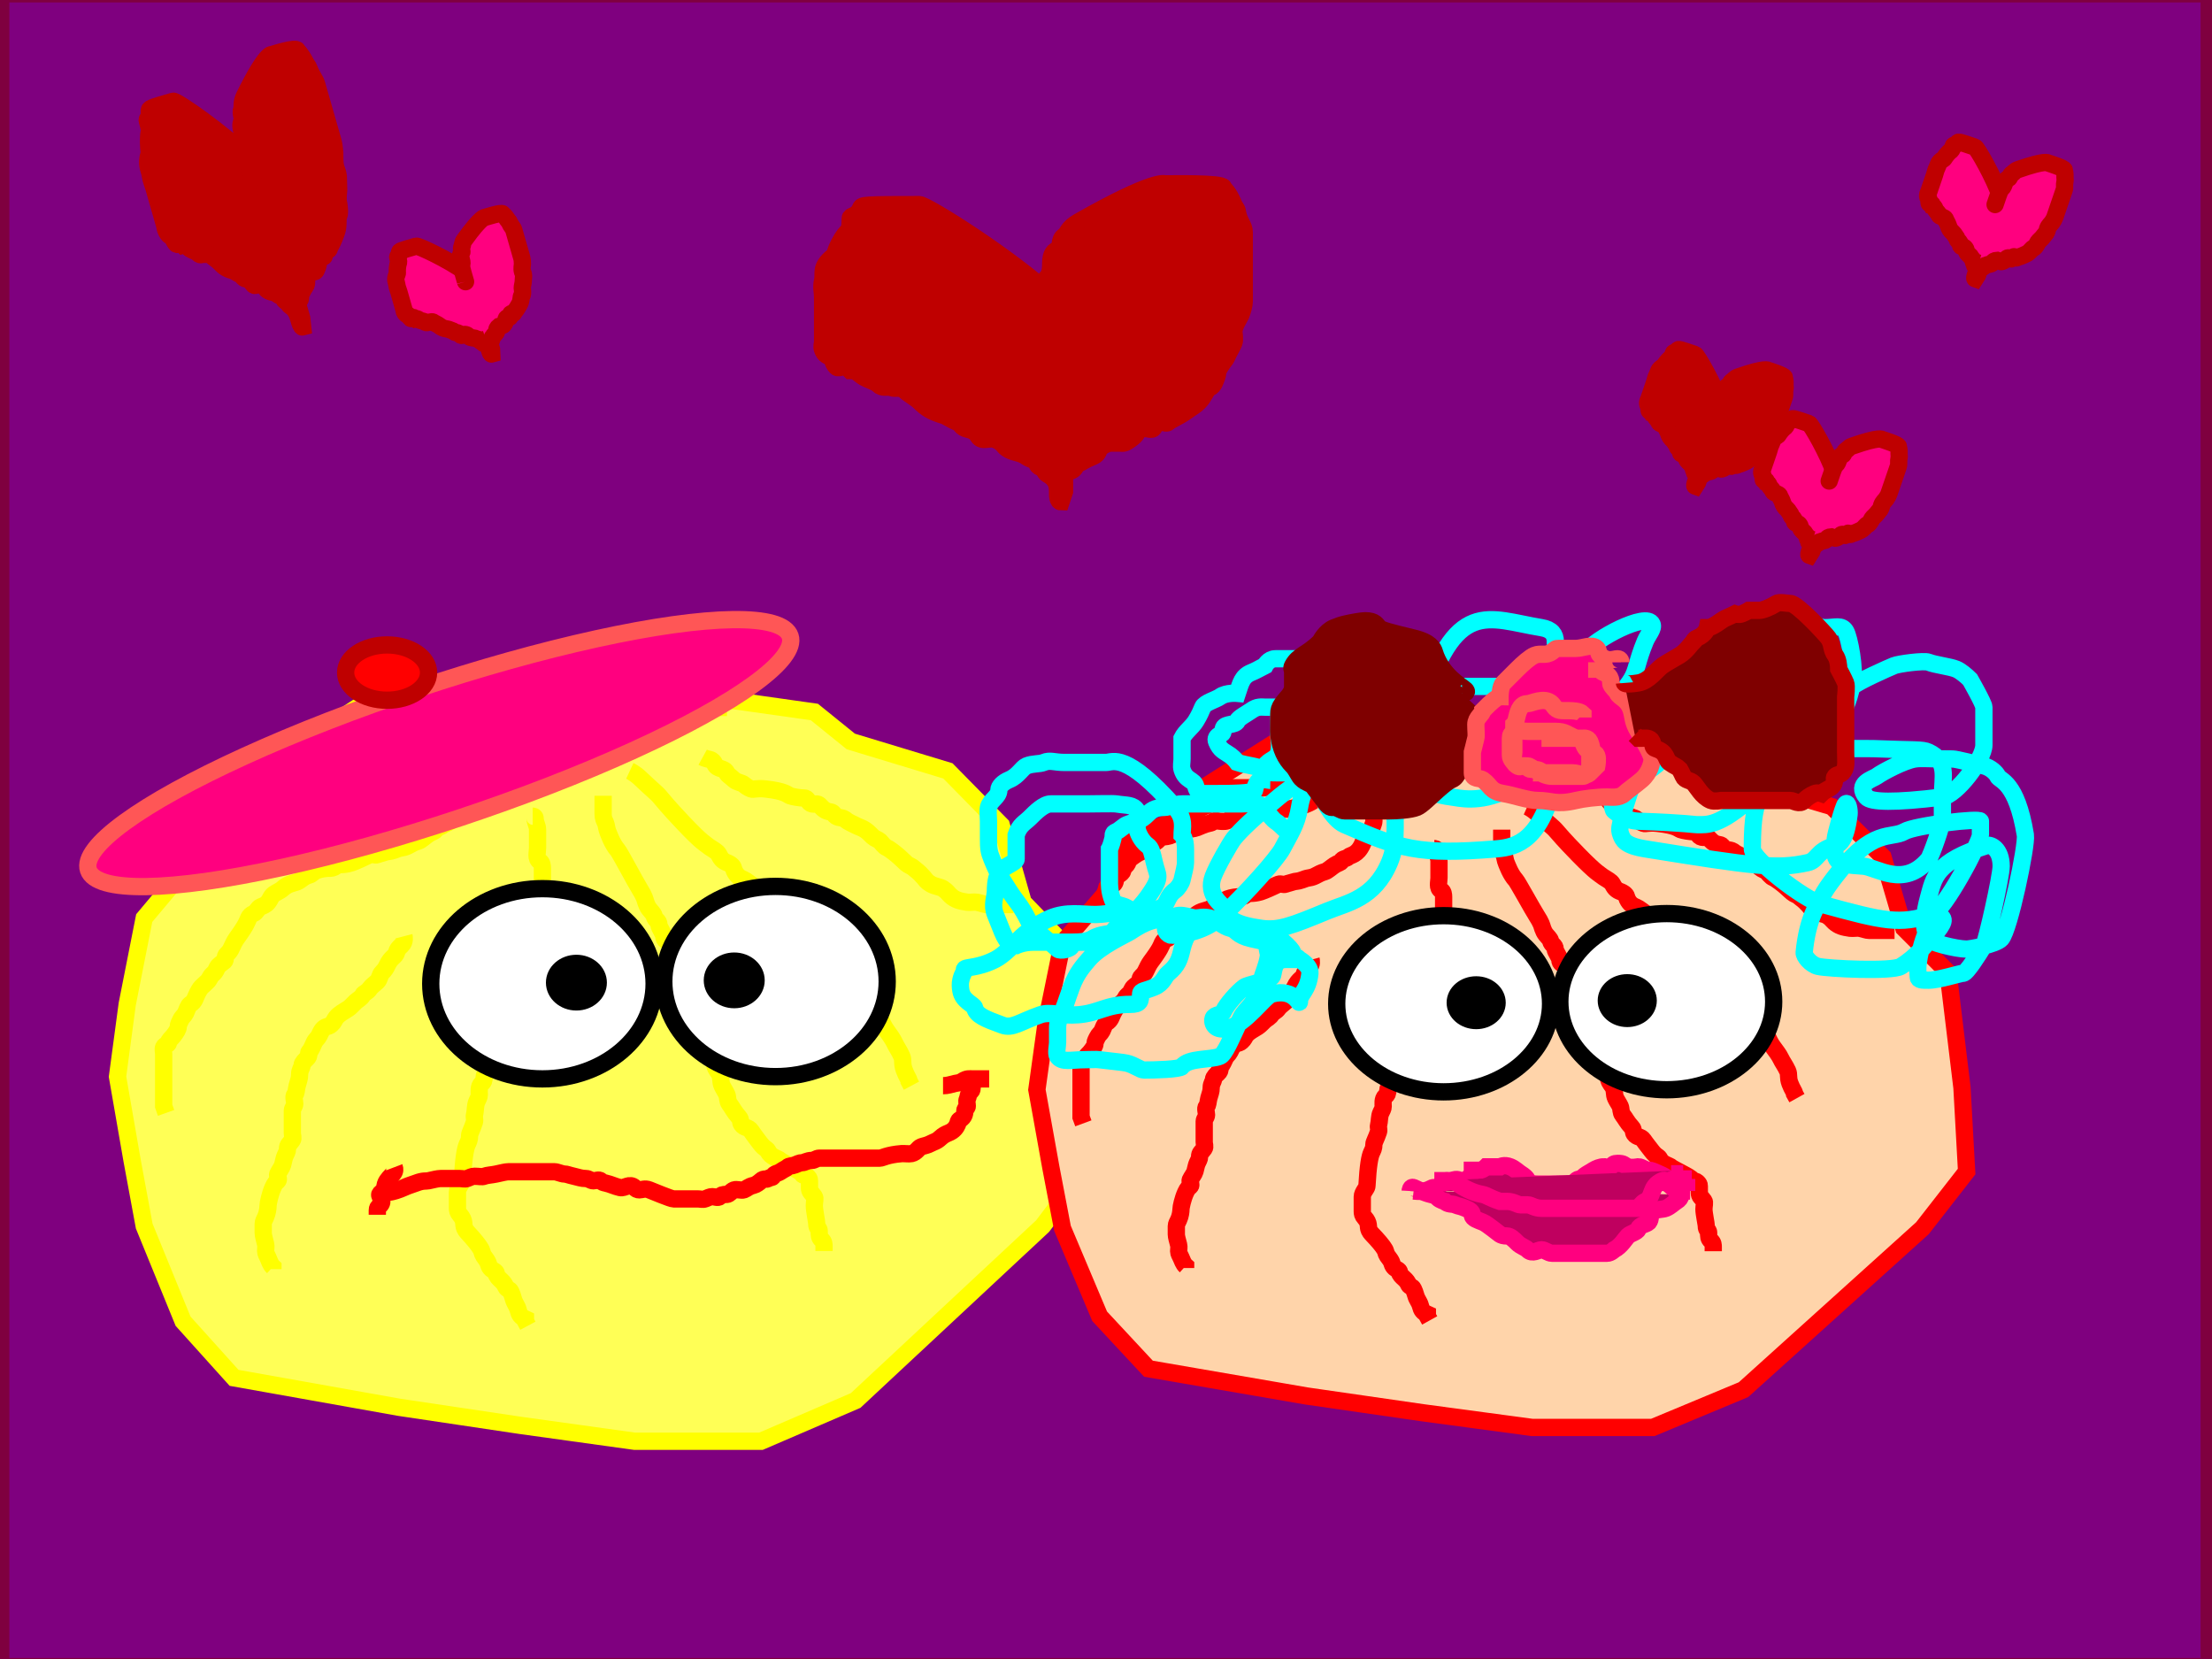 <?xml version="1.0"?><svg width="640" height="480" xmlns="http://www.w3.org/2000/svg">
 <rect width="100%" height="100%" fill="#333333" stroke="none"/>
 <!-- Created with SVG-edit - http://svg-edit.googlecode.com/ -->
 <title>Bao</title>
 <g>
  <rect id="svg_63" height="484" width="639" y="-1.8" x="0.2" stroke-linecap="null" stroke-linejoin="null" stroke-dasharray="null" stroke-width="5" stroke="#7f003f" fill="#7f007f"/>
  <path id="svg_2" d="m122.515,200.761l-16.158,1.966l-21.075,13.761l-0.702,6.553l-23.885,11.14l-6.322,16.382l-12.645,15.071l-4.918,24.9l-2.81,20.969l4.215,24.245l3.513,19.003l11.24,27.521l14.753,16.382l47.77,8.518l35.125,5.242l33.018,4.587l36.53,0l27.398,-11.795l26.695,-24.9l27.397,-25.556l13.348,-17.692l-1.405,-26.211l-4.215,-36.04l-13.348,-13.761l-6.323,-22.279l-15.455,-15.727l-28.1,-8.519l-10.538,-8.519l-23.182,-3.276l-11.24,-15.727l-15.455,0l-11.24,9.174l-11.943,5.897l-18.967,-5.242l-21.075,3.932z" stroke-width="5" stroke="#ffff00" fill="#ffff56"/>
  <path d="m129.54,198.795c0,0 -0.918,0.956 0,1.311c0.649,0.251 1.611,0.192 2.107,0.655c0.497,0.463 1.405,1.311 2.108,1.966c0.702,0.655 1.405,1.966 2.81,2.621l1.405,0.655" id="svg_3" stroke-linecap="null" stroke-linejoin="null" stroke-dasharray="null" stroke-width="5" stroke="#ffff00" fill="none"/>
  <path d="m84.58,217.142c0,0 0.702,0 1.405,0c0.702,0 1.405,0 2.107,0c0.702,0 1.405,0 2.107,0c0.702,0 1.405,0 2.107,0c0.703,0 1.405,0 2.108,0c0.702,0 1.405,0 2.81,0c4.215,0 4.936,0.151 5.62,0c1.529,-0.337 2.107,-0.655 2.81,-0.655c0.702,0 2.313,0.463 2.81,0c0.497,-0.463 1.458,-0.405 2.108,-0.655c0.918,-0.355 1.424,-0.505 2.107,-0.655c1.529,-0.337 2.107,-1.311 3.513,-1.311c0.702,0 2.107,0 2.107,-0.655l0.702,0l0.702,-0.655l0.702,-0.655" id="svg_4" stroke-linecap="null" stroke-linejoin="null" stroke-dasharray="null" stroke-width="5" stroke="#ffff00" fill="none"/>
  <path d="m127.433,214.521c0,0 -0.908,-0.463 -1.405,0c-0.497,0.463 -0.908,0.192 -1.405,0.655c-0.497,0.463 -0.206,0.847 -0.702,1.311c-0.497,0.463 -1.19,0.956 -2.107,1.311c-0.649,0.251 -2.43,0.454 -2.81,1.311c-0.269,0.605 -0.134,2.911 -8.43,4.587c-1.373,0.277 -2.108,0 -3.513,0c-0.702,0 -0.908,0.192 -1.405,0.655c-0.497,0.463 -1.405,0 -2.81,0c-1.405,0 -1.405,0.655 -2.108,0.655c-0.702,0 -1.611,0.192 -2.107,0.655c-0.497,0.463 -2.829,-0.151 -3.512,0c-1.529,0.337 -2.313,0.847 -2.81,1.311c-0.993,0.927 -2.107,0.655 -2.81,0.655c-0.702,0 -1.611,-0.463 -2.107,0c-0.497,0.463 -0.721,0.505 -1.405,0.655c-1.529,0.337 -2.595,0.956 -3.513,1.311c-1.298,0.502 -1.892,0.301 -2.81,0.655c-0.649,0.251 -1.424,0.505 -2.107,0.655c-1.529,0.337 -2.595,0.956 -3.513,1.311c-0.649,0.251 -2.313,0.192 -2.81,0.655c-0.497,0.463 -0.807,0.966 -1.405,1.311c-1.336,0.77 -1.281,1.629 -2.81,1.966c-1.367,0.301 -1.19,0.956 -2.108,1.311c-0.649,0.251 -2.313,1.502 -2.81,1.966c-0.497,0.463 -0.434,0.705 -0.702,1.311c-0.38,0.856 -1.405,1.311 -1.405,1.966c0,0.655 -0.206,0.847 -0.702,1.311c-0.497,0.463 -1.025,0.454 -1.405,1.311c-0.269,0.605 0,1.311 -0.702,1.966c-0.703,0.655 -2.108,0.655 -2.108,1.311l-0.702,0.655" id="svg_5" stroke-linecap="null" stroke-linejoin="null" stroke-dasharray="null" stroke-width="5" stroke="#ffff00" fill="none"/>
  <path d="m135.863,226.316c0,0 0,0.655 0,1.311c0,0.655 -0.702,1.966 -0.702,2.621c0,0.655 -0.131,1.109 -1.405,1.966c-0.806,0.542 -0.867,1.41 -1.405,2.621c-1.521,3.425 -3.512,3.276 -4.215,3.932c-0.702,0.655 -1.727,0.454 -2.107,1.311c-0.269,0.605 -0.833,0.454 -2.107,1.311c-0.806,0.542 -2.138,1.776 -2.81,1.966c-2.424,0.685 -2.725,1.634 -4.917,1.966c-0.693,0.105 -1.19,0.301 -2.108,0.655c-1.298,0.502 -1.892,0.301 -2.81,0.655c-0.649,0.251 -1.19,0.301 -2.108,0.655c-0.649,0.251 -1.458,-0.251 -2.107,0c-0.918,0.355 -2.161,1.06 -2.81,1.311c-0.918,0.355 -1.984,0.974 -3.513,1.311c-2.051,0.452 -2.81,0 -3.512,0.655c-0.702,0.655 -1.405,0.655 -2.107,0.655c-0.702,0 -2.214,0.154 -3.513,0.655c-0.918,0.355 -1.424,1.16 -2.107,1.311c-1.529,0.337 -2.595,1.611 -3.512,1.966c-0.649,0.251 -1.458,0.404 -2.107,0.655c-0.918,0.355 -1.611,0.847 -2.108,1.311c-0.497,0.463 -0.912,0.622 -2.107,1.311c-1.336,0.77 -1.189,1.432 -2.107,2.621c-0.581,0.752 -1.458,1.06 -2.107,1.311c-0.918,0.355 -1.19,1.611 -2.108,1.966c-0.649,0.251 -1.136,0.705 -1.405,1.311c-0.38,0.856 -0.513,1.765 -3.512,5.897c-0.557,0.767 -1.136,2.016 -1.405,2.621c-0.38,0.856 -0.702,1.311 -1.405,1.966c-0.703,0.655 -0.206,1.502 -0.703,1.966c-0.497,0.463 -1.727,1.11 -2.107,1.966c-0.538,1.211 -0.703,1.311 -1.405,1.966c-0.702,0.655 -0.702,1.311 -1.405,1.966c-0.702,0.655 -0.908,0.847 -1.405,1.311c-0.497,0.463 -0.703,0.655 -1.405,1.966c-0.703,1.311 -0.771,2.506 -2.108,3.276c-0.598,0.344 -1.025,1.765 -1.405,2.621c-0.269,0.605 -1.025,1.11 -1.405,1.966c-0.269,0.605 -0.702,1.311 -0.702,1.966c0,0.655 -0.487,1.432 -1.405,2.621c-0.581,0.752 -1.405,1.311 -1.405,1.966c0,0.655 -1.025,0.454 -1.405,1.311c-0.269,0.605 0,1.311 0,1.966c0,0.655 0,1.311 0,1.966c0,0.655 0,1.311 0,1.966c0,0.655 0,1.311 0,1.966c0,0.655 0,1.311 0,1.966c0,0.655 0,1.311 0,1.966c0,0.655 0,1.311 0,1.966c0,0.655 0,1.311 0,2.621l0,0.655l0.702,1.966" id="svg_6" stroke-linecap="null" stroke-linejoin="null" stroke-dasharray="null" stroke-width="5" stroke="#ffff00" fill="none"/>
  <path d="m116.895,270.875c0,0 0.408,1.585 -0.702,2.621c-1.111,1.036 -1.244,1.328 -1.405,1.966c-0.361,1.426 -1.669,1.363 -2.81,3.932c-0.269,0.605 -0.702,1.311 -1.405,1.966c-0.702,0.655 -0.702,1.966 -1.405,2.621c-0.703,0.655 -1.738,1.408 -2.108,1.966c-0.826,1.246 -1.839,1.36 -2.107,1.966c-0.38,0.856 -1.405,1.311 -2.107,1.966c-0.702,0.655 -1.302,1.424 -2.107,1.966c-1.274,0.857 -2.594,1.432 -3.513,2.621c-0.581,0.752 -0.412,1.039 -1.405,1.966c-0.497,0.463 -0.756,0.405 -1.405,0.655c-0.918,0.355 -1.347,0.909 -2.107,2.621c-0.269,0.605 -1.025,1.11 -1.405,1.966c-0.269,0.605 -0.908,2.158 -1.405,2.621c-0.497,0.463 0.291,1.039 -0.702,1.966c-0.497,0.463 -1.405,1.311 -1.405,1.966c0,0.655 -0.702,1.311 -0.702,2.621c0,1.311 -0.342,1.85 -0.702,3.276c-0.323,1.276 -0.206,2.158 -0.702,2.621c-0.497,0.463 0,1.966 0,2.621c0,0.655 -0.702,1.311 -0.702,1.966c0,0.655 0,1.311 0,1.966c0,0.655 0,1.311 0,1.966c0,0.655 0,1.966 0,2.621c0,0.655 0.369,1.408 0,1.966c-0.826,1.246 -1.405,1.311 -1.405,2.621c0,0.655 -0.322,1.11 -0.702,1.966c-0.269,0.605 -0.342,1.195 -0.703,2.621c-0.161,0.638 -1.025,1.765 -1.405,2.621c-0.269,0.605 0.497,1.502 0,1.966c-0.497,0.463 -0.804,0.612 -1.405,1.966c-0.85,1.914 -1.405,4.587 -1.405,5.242c0,0.655 -0.165,2.066 -0.702,3.276c-0.38,0.856 -0.702,1.311 -0.702,1.966c0,1.311 0,1.966 0,2.621c0,0.655 0.342,1.85 0.702,3.276c0.161,0.638 0,1.311 0,1.966c0,0.655 0.434,1.36 0.702,1.966c0.38,0.856 0.702,1.966 1.405,2.621l0,0.655l0,-0.655" id="svg_7" stroke-linecap="null" stroke-linejoin="null" stroke-dasharray="null" stroke-width="5" stroke="#ffff00" fill="none"/>
  <path d="m154.128,236.145c0,0 0.702,0 0.702,0.655c0,1.311 0.702,1.966 0.702,3.276c0,0.655 0,1.966 0,2.621c0,0.655 0,1.966 0,2.621c0,1.311 -0.634,3.161 0.702,3.932c0.598,0.344 0.702,1.311 0.702,1.966c0,1.311 0,2.621 0,3.276c0,0.655 0,1.966 0,2.621c0,0.655 0,1.966 0,2.621c0,1.311 0,2.621 0,3.932c0,0.655 -0.342,1.85 -0.702,3.276c-0.323,1.275 0.739,2.162 0,3.276c-0.826,1.246 -1.082,1.346 -1.405,2.621c-0.361,1.426 -0.702,1.966 -0.702,2.621c0,1.311 -1.025,1.765 -1.405,2.621c-0.269,0.605 -0.165,1.41 -0.702,2.621c-0.38,0.856 -0.702,1.311 -0.702,1.966c0,0.655 -1.405,1.311 -1.405,2.621c0,0.655 -0.434,2.016 -0.702,2.621c-0.76,1.712 -1.405,1.966 -1.405,2.621c0,1.311 -1.044,1.195 -1.405,2.621c-0.161,0.638 -0.434,2.016 -0.702,2.621c-0.38,0.856 -0.702,1.966 -0.702,2.621c0,0.655 -1.025,1.765 -1.405,2.621c-0.269,0.605 -0.59,1.319 -0.702,1.966c-0.356,2.045 -0.702,2.621 -0.702,3.276c0,0.655 0.269,1.36 0,1.966c-0.76,1.712 -2.107,2.621 -2.107,3.276c0,1.311 -0.206,1.502 -0.702,1.966c-0.993,0.927 -0.702,2.621 -0.702,3.276c0,0.655 -0.322,1.11 -0.702,1.966c-0.538,1.211 -0.342,2.506 -0.702,3.932c-0.161,0.638 0.204,1.339 0,1.966c-0.734,2.261 -1.405,3.276 -1.405,3.932c0,1.311 -0.322,1.765 -0.702,2.621c-0.538,1.211 -1.053,3.907 -1.405,10.484c-0.035,0.654 -1.405,1.966 -1.405,3.276c0,0.655 0,1.966 0,2.621c0,0.655 0,1.311 0,1.966c0,0.655 0.073,1.249 0.703,1.966c1.606,1.827 0.867,2.721 1.405,3.932c0.38,0.856 0.848,1.188 2.107,2.621c1.606,1.827 2.649,3.294 2.81,3.932c0.361,1.426 0.666,1.506 1.405,2.621c0.826,1.246 0.412,1.694 1.405,2.621c0.497,0.463 1.405,0.655 1.405,1.311c0,0.655 0.702,1.311 1.405,1.966c0.702,0.655 1.025,1.11 1.405,1.966c0.269,0.605 1.025,0.454 1.405,1.311c0.269,0.605 0.541,1.328 0.703,1.966c0.361,1.426 1.082,2.001 1.405,3.276c0.361,1.426 0.702,1.966 2.107,2.621l0,0.655l0.702,1.311" id="svg_8" stroke-linecap="null" stroke-linejoin="null" stroke-dasharray="null" stroke-width="5" stroke="#ffff00" fill="none"/>
  <path d="m174.5,230.248c0,0 0,0.655 0,1.311c0,0.655 0,1.311 0,1.966c0,0.655 0,1.311 0,1.966c0,1.311 0.322,1.765 0.702,2.621c0.269,0.605 0.322,1.765 0.702,2.621c0.269,0.605 1.204,3.415 2.81,5.242c0.63,0.717 5.051,9.096 6.322,11.14c0.788,1.267 1.025,1.765 1.405,2.621c0.269,0.605 0.487,2.088 1.405,3.276c0.581,0.752 1.244,1.328 1.405,1.966c0.361,1.426 1.405,1.311 1.405,2.621c0,0.655 1.405,2.621 1.405,3.276c0,1.311 0.916,1.159 1.405,1.966c1.427,2.351 1.405,3.276 1.405,4.587c0,0.655 1.405,2.621 2.107,3.932c0.702,1.311 1.244,2.639 1.405,3.276c0.361,1.426 1.747,1.85 2.107,3.276c0.161,0.638 0.122,1.869 0.702,2.621c0.919,1.189 0.824,1.869 1.405,2.621c0.919,1.189 0.38,2.001 0.702,3.276c0.361,1.426 0.434,2.016 0.702,2.621c0.38,0.856 1.405,2.621 1.405,3.276c0,1.311 -0.216,2.088 0.702,3.276c0.581,0.752 0.541,1.983 0.702,2.621c0.361,1.426 1.025,1.765 1.405,2.621c0.538,1.211 0.165,2.066 0.702,3.276c0.38,0.856 1.025,1.765 1.405,2.621c0.269,0.605 0.122,1.869 0.702,2.621c0.918,1.189 1.204,2.104 2.81,3.932c0.63,0.717 0.333,1.408 0.702,1.966c0.826,1.246 1.984,0.719 2.81,1.966c0.369,0.557 0.824,1.214 1.405,1.966c0.919,1.189 1.405,1.966 2.107,2.621c0.702,0.655 1.136,0.705 1.405,1.311c0.76,1.712 2.81,1.966 3.513,2.621c0.702,0.655 5.942,3.075 6.322,3.932c0.269,0.605 0.908,0.192 1.405,0.655c0.497,0.463 0.702,0.655 0.702,1.311c0,0.655 0,1.311 0,1.966c0,1.311 0.579,1.375 1.405,2.621c0.369,0.557 0,1.311 0,2.621c0,1.311 0.702,4.587 0.702,5.242c0,1.311 0.702,1.311 0.702,1.966c0,1.311 0,1.966 0.702,2.621c0.702,0.655 0.702,1.311 0.702,1.966l0,1.311" id="svg_9" stroke-linecap="null" stroke-linejoin="null" stroke-dasharray="null" stroke-width="5" stroke="#ffff00" fill="none"/>
  <path d="m182.227,223.04c0,0 1.405,0.655 2.81,1.966c1.405,1.311 2.108,1.966 2.81,2.621c1.405,1.311 2.18,1.904 2.81,2.621c1.606,1.827 2.086,2.639 7.025,7.863c5.595,5.918 6.528,6.089 7.025,6.553c0.497,0.463 2.108,1.311 2.81,1.966c0.702,0.655 0.771,1.851 2.107,2.621c0.598,0.344 0.807,0.311 1.405,0.655c1.336,0.77 1.136,1.36 1.405,1.966c0.76,1.712 1.892,2.266 2.81,2.621c0.649,0.251 2.004,1.424 2.81,1.966c1.274,0.857 1.611,0.847 2.107,1.311c0.497,0.463 1.424,0.505 2.107,0.655c1.529,0.337 1.239,1.811 2.81,3.276c1.571,1.465 2.687,0.719 3.512,1.966c0.369,0.557 0.292,0.779 0.702,1.311c1.299,1.681 2.43,1.11 2.81,1.966c0.269,0.605 1.405,1.966 2.107,2.621c0.702,0.655 1.405,1.311 2.107,1.966c2.107,1.966 2.81,2.621 4.215,3.932c0.703,0.655 0.946,1.118 2.108,2.621c0.918,1.189 1.891,2.088 2.81,3.276c0.581,0.752 0.486,1.432 1.405,2.621c0.581,0.752 2.107,2.621 2.81,3.276c1.405,1.311 1.892,3.398 2.81,4.587c0.581,0.752 1.727,1.765 2.107,2.621c0.538,1.211 1.189,2.743 2.108,3.932c0.581,0.752 1.727,2.42 2.107,3.276c0.538,1.211 1.347,2.219 2.108,3.932c0.538,1.211 0,1.966 0.702,3.932c0.703,1.966 1.405,2.621 1.405,3.276l0.703,1.311" id="svg_10" stroke-linecap="null" stroke-linejoin="null" stroke-dasharray="null" stroke-width="5" stroke="#ffff00" fill="none"/>
  <path d="m203.302,219.108c0,0 0.579,0.319 2.108,0.655c0.684,0.151 1.136,0.705 1.405,1.311c0.76,1.712 2.752,0.909 3.512,2.621c0.269,0.605 0.702,0.655 2.107,1.966c0.702,0.655 2.313,0.847 2.81,1.311c0.497,0.463 1.19,0.956 2.107,1.311c0.649,0.251 1.426,-0.32 4.215,0c5.75,0.66 6.107,1.611 7.025,1.966c0.649,0.251 2.81,0.655 4.215,0.655c0.702,0 0.908,0.847 1.405,1.311c0.993,0.927 2.107,0 2.81,0.655c0.702,0.655 1.281,1.629 2.81,1.966c0.684,0.151 1.036,0.098 1.405,0.655c0.826,1.246 1.892,0.956 2.81,1.311c0.649,0.251 0.702,0.655 2.107,1.311c1.405,0.655 1.512,0.809 2.81,1.311c1.836,0.709 2.81,1.966 3.513,2.621c0.702,0.655 1.611,0.847 2.107,1.311c0.497,0.463 1.19,1.611 2.108,1.966c0.649,0.251 2.81,1.966 3.512,2.621c0.703,0.655 1.611,1.502 2.108,1.966c0.497,0.463 1.405,0.655 2.107,1.311c0.703,0.655 1.204,0.794 2.81,2.621c0.63,0.717 0.771,1.195 2.108,1.966c1.195,0.689 2.707,0.769 3.513,1.311c1.274,0.857 1.405,1.311 2.107,1.966c1.405,1.311 2.725,1.634 4.918,1.966c0.693,0.105 2.126,-0.151 2.81,0c1.529,0.337 2.107,0.655 2.81,0.655c1.405,0 2.108,0 2.81,0c0.703,0 1.405,0 2.108,0c0.702,0 1.405,0 2.107,0l0.703,0" id="svg_11" stroke-linecap="null" stroke-linejoin="null" stroke-dasharray="null" stroke-width="5" stroke="#ffff00" fill="none"/>
  <path d="m187.145,204.692c0,0 0.702,0 2.107,0c2.107,0 3.512,0 4.215,0c0.702,0 1.405,0 2.107,0c0.702,0 1.405,0 2.107,0c0.702,0 1.405,0 2.107,0c0.702,0 1.405,0 2.107,0c0.702,0 1.405,0 2.107,0c0.702,0 1.405,0 2.81,0c0.702,0 1.405,0 2.107,0l0.702,0l0.702,0" id="svg_12" stroke-linecap="null" stroke-linejoin="null" stroke-dasharray="null" stroke-width="5" stroke="#ffff00" fill="none"/>
  <ellipse ry="27.521" rx="32.315" id="svg_13" cy="284.635" cx="156.937" stroke-linecap="null" stroke-linejoin="null" stroke-dasharray="null" stroke-width="5" stroke="#000000" fill="#ffffff"/>
  <ellipse id="svg_14" ry="5.57" rx="6.322" cy="284.308" cx="166.772" stroke-linecap="null" stroke-linejoin="null" stroke-dasharray="null" stroke-width="5" stroke="#000000" fill="#000000"/>
  <ellipse id="svg_15" ry="27.521" rx="32.315" cy="283.98" cx="224.377" stroke-linecap="null" stroke-linejoin="null" stroke-dasharray="null" stroke-width="5" stroke="#000000" fill="#ffffff"/>
  <ellipse id="svg_16" ry="5.57" rx="6.322" cy="283.652" cx="212.435" stroke-linecap="null" stroke-linejoin="null" stroke-dasharray="null" stroke-width="5" stroke="#000000" fill="#000000"/>
  <path d="m110.573,344.92c0,0 1.405,0 2.107,0c0.702,0 2.81,-0.655 4.215,-1.311c1.405,-0.655 2.061,-0.75 3.513,-1.311c2.052,-0.793 2.829,-0.505 3.512,-0.655c1.529,-0.337 2.81,-0.655 3.512,-0.655c1.405,0 2.108,0 2.81,0c0.702,0 2.107,0 2.81,0c0.702,0 1.458,0.251 2.107,0c0.918,-0.355 1.405,-0.655 2.107,-0.655c1.405,0 2.161,0.251 2.81,0c0.918,-0.355 2.145,-0.354 3.512,-0.655c1.529,-0.337 2.81,-0.655 3.512,-0.655c0.702,0 1.405,0 2.107,0c0.702,0 2.108,0 2.81,0c1.405,0 2.107,0 2.81,0c0.702,0 1.405,0 2.81,0c0.702,0 1.405,0 2.81,0c0.702,0 2.107,0.655 2.81,0.655c0.702,0 1.281,0.319 2.81,0.655c1.367,0.301 2.107,0.655 3.513,0.655c0.702,0 1.405,0.655 2.107,0.655c0.702,0 1.611,-0.463 2.107,0c0.497,0.463 0.721,0.505 1.405,0.655c1.529,0.337 2.686,0.974 4.215,1.311c1.367,0.301 2.725,-1.39 4.215,0c0.497,0.463 0.702,0.655 1.405,0.655c0.702,0 1.512,-0.502 2.81,0c0.918,0.355 6.322,2.621 7.025,2.621c0.702,0 1.405,0 2.107,0c0.702,0 1.405,0 2.107,0c1.405,0 2.107,0 2.81,0c0.702,0 1.458,0.251 2.107,0c0.918,-0.355 1.405,-0.655 2.108,-0.655c0.702,0 1.611,0.463 2.107,0c0.497,-0.463 0.702,-0.655 2.107,-0.655c0.702,0 1.19,-0.956 2.107,-1.311c0.649,-0.251 2.161,0.251 2.81,0c0.918,-0.355 1.281,-0.974 2.81,-1.311c0.684,-0.151 1.611,-0.847 2.107,-1.311c0.993,-0.927 1.611,-0.192 2.107,-0.655c0.497,-0.463 1.136,-0.05 1.405,-0.655c0.38,-0.856 1.302,-0.769 2.107,-1.311c1.274,-0.857 1.611,-0.847 2.107,-1.311c0.497,-0.463 1.19,-0.301 2.107,-0.655c0.649,-0.251 1.405,-0.655 2.107,-0.655c0.702,0 1.405,-0.655 2.81,-0.655c0.702,0 1.405,-0.655 2.107,-0.655c0.702,0 1.405,0 2.107,0c0.702,0 1.405,0 2.81,0c0.702,0 1.405,0 2.108,0c0.702,0 1.405,0 2.107,0c0.703,0 2.107,0 2.81,0c1.405,0 2.108,0 3.513,0c0.702,0 1.405,0 2.107,0c0.703,0 2.064,-0.982 6.323,-1.311c0.7,-0.054 2.126,0.151 2.81,0c1.529,-0.337 1.892,-1.611 2.81,-1.966c0.649,-0.251 1.19,-0.301 2.108,-0.655c0.649,-0.251 0.756,-0.405 1.405,-0.655c0.918,-0.355 1.405,-0.655 2.107,-1.311c0.703,-0.655 1.458,-1.06 2.108,-1.311c1.836,-0.709 2.43,-1.765 2.81,-2.621c0.269,-0.605 0.105,-0.966 0.702,-1.311c1.336,-0.77 1.405,-1.966 1.405,-2.621c0,-0.655 0.703,-0.655 0.703,-1.311c0,-0.655 -0.269,-1.36 0,-1.966c0.38,-0.856 0.206,-1.502 0.702,-1.966c0.497,-0.463 0.703,-0.655 0.703,-1.311l0,-0.655l0.702,-0.655" id="svg_17" stroke-linecap="null" stroke-linejoin="null" stroke-dasharray="null" stroke-width="5" stroke="#ff0000" fill="none"/>
  <path d="m272.85,314.122c1.405,0 1.984,-0.319 3.512,-0.655c0.684,-0.151 1.302,-0.113 2.108,-0.655c1.274,-0.857 2.107,-0.655 2.81,-0.655c0.702,0 1.405,0 2.107,0c0.703,0 1.405,0 2.108,0l0.703,0" id="svg_18" stroke-linecap="null" stroke-linejoin="null" stroke-dasharray="null" stroke-width="5" stroke="#ff0000" fill="none"/>
  <path d="m114.085,337.712c0,0 0.269,0.705 0,1.311c-0.38,0.856 -1.282,1.375 -2.107,2.621c-0.369,0.557 -0.702,1.311 -0.702,2.621c0,0.655 -1.025,0.454 -1.405,1.311c-0.269,0.605 1.49,1.886 0,3.276c-0.497,0.463 -0.702,0.655 -0.702,1.311l0,0.655l0,0.655" id="svg_19" stroke-linecap="null" stroke-linejoin="null" stroke-dasharray="null" stroke-width="5" stroke="#ff0000" fill="none"/>
  <path d="m384.735,212.744l-15.467,1.82l-20.175,12.744l-0.672,6.068l-22.865,10.316l-6.052,15.171l-12.105,13.957l-4.708,23.06l-2.69,19.419l4.035,22.453l3.363,17.598l10.76,25.487l14.122,15.171l45.73,7.889l33.625,4.855l31.608,4.248l34.97,0l26.228,-10.923l25.555,-23.06l26.228,-23.667l12.777,-16.385l-1.345,-24.273l-4.035,-33.376l-12.778,-12.744l-6.052,-20.632l-14.795,-14.564l-26.9,-7.889l-10.088,-7.889l-22.192,-3.034l-10.76,-14.564l-14.795,0l-10.76,8.496l-11.432,5.462l-18.158,-4.855l-20.175,3.641z" stroke-width="5" stroke="#ff0000" fill="#ffd4aa" id="svg_21"/>
  <path d="m391.46,210.923c0,0 -0.879,0.885 0,1.214c0.621,0.232 1.542,0.178 2.017,0.607c0.476,0.429 1.345,1.214 2.018,1.82c0.673,0.607 1.345,1.821 2.69,2.427l1.345,0.607" stroke-linecap="null" stroke-linejoin="null" stroke-dasharray="null" stroke-width="5" stroke="#ff0000" fill="none" id="svg_22"/>
  <path d="m348.42,227.915c0,0 0.672,0 1.345,0c0.673,0 1.345,0 2.018,0c0.672,0 1.345,0 2.018,0c0.672,0 1.345,0 2.017,0c0.673,0 1.345,0 2.018,0c0.672,0 1.345,0 2.69,0c4.035,0 4.726,0.139 5.38,0c1.464,-0.312 2.018,-0.607 2.69,-0.607c0.672,0 2.214,0.429 2.69,0c0.476,-0.429 1.396,-0.375 2.018,-0.607c0.879,-0.328 1.363,-0.467 2.017,-0.607c1.464,-0.312 2.018,-1.214 3.363,-1.214c0.673,0 2.018,0 2.018,-0.607l0.672,0l0.673,-0.607l0.672,-0.607" stroke-linecap="null" stroke-linejoin="null" stroke-dasharray="null" stroke-width="5" stroke="#ff0000" fill="none" id="svg_23"/>
  <path d="m389.443,225.487c0,0 -0.869,-0.429 -1.345,0c-0.476,0.429 -0.869,0.178 -1.345,0.607c-0.476,0.429 -0.197,0.785 -0.673,1.214c-0.476,0.429 -1.139,0.885 -2.017,1.214c-0.621,0.232 -2.326,0.421 -2.69,1.214c-0.257,0.561 -0.128,2.696 -8.07,4.248c-1.315,0.257 -2.018,0 -3.363,0c-0.673,0 -0.869,0.178 -1.345,0.607c-0.476,0.429 -1.345,0 -2.69,0c-1.345,0 -1.345,0.607 -2.017,0.607c-0.673,0 -1.542,0.178 -2.018,0.607c-0.475,0.429 -2.708,-0.139 -3.362,0c-1.464,0.312 -2.214,0.785 -2.69,1.214c-0.951,0.858 -2.017,0.607 -2.69,0.607c-0.673,0 -1.542,-0.429 -2.017,0c-0.476,0.429 -0.691,0.467 -1.345,0.607c-1.464,0.312 -2.484,0.885 -3.362,1.214c-1.243,0.464 -1.811,0.278 -2.69,0.607c-0.621,0.232 -1.363,0.467 -2.017,0.607c-1.464,0.312 -2.484,0.885 -3.362,1.214c-0.621,0.232 -2.214,0.178 -2.69,0.607c-0.476,0.429 -0.773,0.895 -1.345,1.214c-1.279,0.713 -1.226,1.509 -2.69,1.82c-1.309,0.279 -1.139,0.885 -2.018,1.214c-0.621,0.232 -2.214,1.391 -2.69,1.821c-0.476,0.429 -0.415,0.653 -0.673,1.214c-0.364,0.793 -1.345,1.214 -1.345,1.82c0,0.607 -0.197,0.785 -0.672,1.214c-0.476,0.429 -0.981,0.421 -1.345,1.214c-0.257,0.561 0,1.214 -0.673,1.821c-0.672,0.607 -2.017,0.607 -2.017,1.214l-0.673,0.607" stroke-linecap="null" stroke-linejoin="null" stroke-dasharray="null" stroke-width="5" stroke="#ff0000" fill="none" id="svg_24"/>
  <path d="m397.512,236.41c0,0 0,0.607 0,1.214c0,0.607 -0.672,1.82 -0.672,2.427c0,0.607 -0.125,1.027 -1.345,1.821c-0.772,0.502 -0.83,1.306 -1.345,2.427c-1.456,3.171 -3.362,3.034 -4.035,3.641c-0.673,0.607 -1.654,0.421 -2.018,1.214c-0.257,0.561 -0.798,0.42 -2.018,1.214c-0.772,0.502 -2.046,1.645 -2.69,1.82c-2.321,0.634 -2.608,1.513 -4.707,1.821c-0.664,0.097 -1.139,0.278 -2.017,0.607c-1.243,0.464 -1.811,0.278 -2.69,0.607c-0.621,0.232 -1.139,0.278 -2.018,0.607c-0.621,0.232 -1.396,-0.232 -2.018,0c-0.879,0.328 -2.069,0.981 -2.69,1.214c-0.879,0.328 -1.899,0.902 -3.362,1.214c-1.964,0.418 -2.69,0 -3.363,0.607c-0.673,0.607 -1.345,0.607 -2.017,0.607c-0.672,0 -2.12,0.142 -3.362,0.607c-0.879,0.328 -1.363,1.074 -2.018,1.214c-1.464,0.312 -2.484,1.492 -3.363,1.821c-0.621,0.232 -1.396,0.375 -2.017,0.607c-0.879,0.328 -1.542,0.785 -2.018,1.214c-0.476,0.429 -0.873,0.576 -2.017,1.214c-1.279,0.713 -1.138,1.327 -2.017,2.427c-0.556,0.696 -1.396,0.981 -2.017,1.214c-0.879,0.328 -1.139,1.492 -2.018,1.82c-0.621,0.232 -1.088,0.653 -1.345,1.214c-0.364,0.793 -0.491,1.635 -3.363,5.462c-0.533,0.711 -1.088,1.867 -1.345,2.427c-0.364,0.793 -0.673,1.214 -1.345,1.821c-0.672,0.607 -0.197,1.391 -0.672,1.82c-0.476,0.429 -1.654,1.028 -2.018,1.821c-0.515,1.121 -0.672,1.214 -1.345,1.821c-0.672,0.607 -0.672,1.214 -1.345,1.821c-0.672,0.607 -0.869,0.785 -1.345,1.214c-0.476,0.429 -0.672,0.607 -1.345,1.821c-0.672,1.214 -0.738,2.321 -2.017,3.034c-0.572,0.319 -0.981,1.634 -1.345,2.427c-0.257,0.561 -0.981,1.028 -1.345,1.821c-0.257,0.561 -0.673,1.214 -0.673,1.821c0,0.607 -0.466,1.327 -1.345,2.427c-0.556,0.696 -1.345,1.214 -1.345,1.821c0,0.607 -0.981,0.421 -1.345,1.214c-0.257,0.561 0,1.214 0,1.821c0,0.607 0,1.214 0,1.82c0,0.607 0,1.214 0,1.821c0,0.607 0,1.214 0,1.821c0,0.607 0,1.214 0,1.821c0,0.607 0,1.214 0,1.82c0,0.607 0,1.214 0,1.821c0,0.607 0,1.214 0,2.427l0,0.607l0.672,1.82" stroke-linecap="null" stroke-linejoin="null" stroke-dasharray="null" stroke-width="5" stroke="#ff0000" fill="none" id="svg_25"/>
  <path d="m379.355,277.675c0,0 0.391,1.468 -0.673,2.427c-1.063,0.959 -1.19,1.23 -1.345,1.821c-0.346,1.321 -1.598,1.262 -2.69,3.641c-0.257,0.561 -0.672,1.214 -1.345,1.821c-0.673,0.607 -0.673,1.821 -1.345,2.427c-0.673,0.607 -1.664,1.304 -2.018,1.82c-0.791,1.154 -1.76,1.26 -2.017,1.821c-0.364,0.793 -1.345,1.214 -2.018,1.82c-0.672,0.607 -1.246,1.319 -2.017,1.821c-1.22,0.793 -2.483,1.327 -3.363,2.427c-0.556,0.696 -0.394,0.962 -1.345,1.821c-0.476,0.429 -0.724,0.375 -1.345,0.607c-0.879,0.328 -1.29,0.842 -2.018,2.427c-0.257,0.561 -0.981,1.028 -1.345,1.821c-0.257,0.561 -0.869,1.998 -1.345,2.427c-0.476,0.429 0.279,0.962 -0.673,1.821c-0.475,0.429 -1.345,1.214 -1.345,1.82c0,0.607 -0.673,1.214 -0.673,2.427c0,1.214 -0.327,1.714 -0.673,3.034c-0.309,1.181 -0.197,1.998 -0.672,2.427c-0.476,0.429 0,1.821 0,2.427c0,0.607 -0.672,1.214 -0.672,1.82c0,0.607 0,1.214 0,1.821c0,0.607 0,1.214 0,1.821c0,0.607 0,1.82 0,2.427c0,0.607 0.354,1.304 0,1.821c-0.791,1.154 -1.345,1.214 -1.345,2.427c0,0.607 -0.309,1.028 -0.672,1.821c-0.257,0.561 -0.327,1.107 -0.673,2.427c-0.154,0.591 -0.981,1.634 -1.345,2.427c-0.257,0.561 0.476,1.391 0,1.821c-0.476,0.429 -0.77,0.567 -1.345,1.82c-0.814,1.773 -1.345,4.248 -1.345,4.855c0,0.607 -0.158,1.913 -0.672,3.034c-0.364,0.793 -0.673,1.214 -0.673,1.821c0,1.214 0,1.821 0,2.427c0,0.607 0.327,1.714 0.673,3.034c0.155,0.591 0,1.214 0,1.821c0,0.607 0.415,1.26 0.672,1.82c0.364,0.793 0.672,1.821 1.345,2.427l0,0.607l0,-0.607" stroke-linecap="null" stroke-linejoin="null" stroke-dasharray="null" stroke-width="5" stroke="#ff0000" fill="none" id="svg_26"/>
  <path d="m414.997,245.513c0,0 0.673,0 0.673,0.607c0,1.214 0.672,1.821 0.672,3.034c0,0.607 0,1.821 0,2.427c0,0.607 0,1.821 0,2.427c0,1.214 -0.607,2.928 0.672,3.641c0.572,0.319 0.673,1.214 0.673,1.82c0,1.214 0,2.427 0,3.034c0,0.607 0,1.82 0,2.427c0,0.607 0,1.821 0,2.427c0,1.214 0,2.427 0,3.641c0,0.607 -0.327,1.714 -0.673,3.034c-0.309,1.181 0.707,2.002 0,3.034c-0.791,1.154 -1.036,1.246 -1.345,2.427c-0.345,1.321 -0.673,1.821 -0.673,2.427c0,1.214 -0.981,1.634 -1.345,2.427c-0.257,0.561 -0.158,1.306 -0.672,2.427c-0.364,0.793 -0.673,1.214 -0.673,1.821c0,0.607 -1.345,1.214 -1.345,2.427c0,0.607 -0.415,1.867 -0.672,2.427c-0.728,1.586 -1.345,1.82 -1.345,2.427c0,1.214 -0.999,1.107 -1.345,2.427c-0.155,0.591 -0.415,1.867 -0.672,2.427c-0.364,0.793 -0.673,1.821 -0.673,2.427c0,0.607 -0.981,1.634 -1.345,2.427c-0.257,0.561 -0.565,1.221 -0.672,1.82c-0.341,1.894 -0.673,2.427 -0.673,3.034c0,0.607 0.257,1.26 0,1.82c-0.728,1.586 -2.017,2.427 -2.017,3.034c0,1.214 -0.197,1.391 -0.673,1.82c-0.951,0.858 -0.673,2.427 -0.673,3.034c0,0.607 -0.309,1.028 -0.672,1.821c-0.515,1.121 -0.327,2.32 -0.672,3.641c-0.155,0.591 0.195,1.24 0,1.821c-0.703,2.094 -1.345,3.034 -1.345,3.641c0,1.214 -0.309,1.635 -0.672,2.427c-0.515,1.121 -1.008,3.618 -1.345,9.709c-0.034,0.606 -1.345,1.82 -1.345,3.034c0,0.607 0,1.821 0,2.427c0,0.607 0,1.214 0,1.82c0,0.607 0.07,1.157 0.673,1.82c1.537,1.692 0.83,2.52 1.345,3.641c0.364,0.793 0.812,1.1 2.017,2.427c1.537,1.692 2.535,3.05 2.69,3.641c0.345,1.321 0.638,1.395 1.345,2.427c0.791,1.154 0.394,1.569 1.345,2.427c0.476,0.429 1.345,0.607 1.345,1.214c0,0.607 0.673,1.214 1.345,1.821c0.673,0.607 0.981,1.028 1.345,1.82c0.257,0.561 0.981,0.421 1.345,1.214c0.257,0.561 0.518,1.23 0.673,1.82c0.345,1.321 1.036,1.853 1.345,3.034c0.345,1.321 0.673,1.821 2.018,2.427l0,0.607l0.672,1.214" stroke-linecap="null" stroke-linejoin="null" stroke-dasharray="null" stroke-width="5" stroke="#ff0000" fill="none" id="svg_27"/>
  <path d="m434.5,240.051c0,0 0,0.607 0,1.214c0,0.607 0,1.214 0,1.821c0,0.607 0,1.214 0,1.82c0,1.214 0.309,1.635 0.673,2.427c0.257,0.561 0.309,1.634 0.672,2.427c0.257,0.561 1.153,3.163 2.69,4.855c0.603,0.664 4.835,8.424 6.052,10.316c0.755,1.174 0.981,1.635 1.345,2.427c0.257,0.561 0.466,1.933 1.345,3.034c0.556,0.696 1.19,1.23 1.345,1.82c0.345,1.321 1.345,1.214 1.345,2.427c0,0.607 1.345,2.427 1.345,3.034c0,1.214 0.876,1.074 1.345,1.821c1.366,2.177 1.345,3.034 1.345,4.248c0,0.607 1.345,2.427 2.017,3.641c0.673,1.214 1.19,2.444 1.345,3.034c0.345,1.321 1.672,1.714 2.017,3.034c0.155,0.591 0.116,1.731 0.673,2.427c0.879,1.101 0.789,1.731 1.345,2.427c0.879,1.101 0.363,1.853 0.673,3.034c0.345,1.321 0.415,1.867 0.673,2.427c0.364,0.793 1.345,2.427 1.345,3.034c0,1.214 -0.207,1.933 0.672,3.034c0.556,0.696 0.518,1.837 0.673,2.427c0.345,1.321 0.981,1.634 1.345,2.427c0.515,1.121 0.158,1.913 0.672,3.034c0.364,0.793 0.981,1.634 1.345,2.427c0.257,0.561 0.116,1.731 0.672,2.427c0.879,1.101 1.153,1.949 2.69,3.641c0.603,0.664 0.319,1.304 0.672,1.821c0.791,1.154 1.899,0.666 2.69,1.82c0.354,0.516 0.789,1.124 1.345,1.82c0.879,1.101 1.345,1.821 2.017,2.427c0.673,0.607 1.088,0.653 1.345,1.214c0.728,1.586 2.69,1.82 3.363,2.427c0.672,0.607 5.689,2.848 6.053,3.641c0.257,0.561 0.869,0.178 1.345,0.607c0.476,0.429 0.673,0.607 0.673,1.214c0,0.607 0,1.214 0,1.82c0,1.214 0.554,1.273 1.345,2.427c0.354,0.516 0,1.214 0,2.427c0,1.214 0.673,4.248 0.673,4.855c0,1.214 0.672,1.214 0.672,1.821c0,1.214 0,1.82 0.672,2.427c0.673,0.607 0.673,1.214 0.673,1.821l0,1.214" stroke-linecap="null" stroke-linejoin="null" stroke-dasharray="null" stroke-width="5" stroke="#ff0000" fill="none" id="svg_28"/>
  <path d="m441.897,233.376c0,0 1.345,0.607 2.69,1.821c1.345,1.214 2.018,1.821 2.69,2.427c1.345,1.214 2.087,1.764 2.69,2.427c1.537,1.692 1.997,2.444 6.725,7.282c5.356,5.48 6.249,5.639 6.725,6.068c0.476,0.429 2.018,1.214 2.69,1.821c0.672,0.607 0.738,1.714 2.017,2.427c0.572,0.319 0.773,0.288 1.345,0.607c1.279,0.713 1.088,1.26 1.345,1.821c0.728,1.586 1.811,2.099 2.69,2.427c0.621,0.232 1.918,1.319 2.69,1.82c1.22,0.793 1.542,0.785 2.018,1.214c0.476,0.429 1.363,0.467 2.017,0.607c1.464,0.312 1.186,1.677 2.69,3.034c1.504,1.357 2.572,0.666 3.362,1.82c0.354,0.516 0.279,0.721 0.672,1.214c1.243,1.557 2.326,1.028 2.69,1.82c0.257,0.561 1.345,1.821 2.017,2.427c0.672,0.607 1.345,1.214 2.017,1.82c2.017,1.821 2.69,2.427 4.035,3.641c0.673,0.607 0.905,1.035 2.018,2.427c0.879,1.101 1.811,1.933 2.69,3.034c0.556,0.696 0.466,1.327 1.345,2.427c0.556,0.696 2.017,2.427 2.69,3.034c1.345,1.214 1.811,3.147 2.69,4.248c0.556,0.696 1.654,1.634 2.017,2.427c0.515,1.121 1.138,2.54 2.018,3.641c0.556,0.696 1.654,2.241 2.018,3.034c0.515,1.121 1.29,2.055 2.018,3.641c0.515,1.121 0,1.82 0.672,3.641c0.673,1.821 1.345,2.427 1.345,3.034l0.673,1.214" stroke-linecap="null" stroke-linejoin="null" stroke-dasharray="null" stroke-width="5" stroke="#ff0000" fill="none" id="svg_29"/>
  <path d="m462.072,229.735c0,0 0.554,0.295 2.018,0.607c0.654,0.139 1.088,0.653 1.345,1.214c0.728,1.586 2.635,0.842 3.363,2.427c0.257,0.561 0.672,0.607 2.017,1.821c0.673,0.607 2.214,0.785 2.69,1.214c0.475,0.429 1.139,0.885 2.017,1.214c0.621,0.232 1.365,-0.297 4.035,0c5.504,0.611 5.846,1.492 6.725,1.821c0.621,0.232 2.69,0.607 4.035,0.607c0.672,0 0.869,0.785 1.345,1.214c0.951,0.858 2.017,0 2.69,0.607c0.672,0.607 1.227,1.509 2.69,1.821c0.654,0.139 0.991,0.091 1.345,0.607c0.791,1.154 1.811,0.885 2.69,1.214c0.621,0.232 0.672,0.607 2.018,1.214c1.345,0.607 1.447,0.749 2.69,1.214c1.757,0.657 2.69,1.821 3.362,2.427c0.673,0.607 1.542,0.785 2.017,1.214c0.476,0.429 1.139,1.492 2.018,1.821c0.621,0.232 2.69,1.821 3.362,2.427c0.673,0.607 1.542,1.391 2.018,1.82c0.475,0.429 1.345,0.607 2.017,1.214c0.673,0.607 1.153,0.735 2.69,2.427c0.603,0.664 0.738,1.107 2.018,1.821c1.144,0.638 2.591,0.712 3.362,1.214c1.22,0.793 1.345,1.214 2.018,1.821c1.345,1.214 2.608,1.513 4.707,1.821c0.664,0.097 2.035,-0.139 2.69,0c1.464,0.312 2.017,0.607 2.69,0.607c1.345,0 2.018,0 2.69,0c0.672,0 1.345,0 2.017,0c0.673,0 1.345,0 2.018,0l0.672,0" stroke-linecap="null" stroke-linejoin="null" stroke-dasharray="null" stroke-width="5" stroke="#ff0000" fill="none" id="svg_30"/>
  <path d="m446.605,216.385c0,0 0.673,0 2.018,0c2.017,0 3.362,0 4.035,0c0.673,0 1.345,0 2.018,0c0.672,0 1.345,0 2.017,0c0.673,0 1.345,0 2.017,0c0.672,0 1.345,0 2.017,0c0.672,0 1.345,0 2.018,0c0.672,0 1.345,0 2.69,0c0.673,0 1.345,0 2.017,0l0.673,0l0.673,0" stroke-linecap="null" stroke-linejoin="null" stroke-dasharray="null" stroke-width="5" stroke="#ff0000" fill="none" id="svg_31"/>
  <ellipse ry="25.487" rx="30.935" cy="290.419" cx="417.687" stroke-linecap="null" stroke-linejoin="null" stroke-dasharray="null" stroke-width="5" stroke="#000000" fill="#ffffff" id="svg_32"/>
  <ellipse ry="5.158" rx="6.053" cy="290.115" cx="427.102" stroke-linecap="null" stroke-linejoin="null" stroke-dasharray="null" stroke-width="5" stroke="#000000" fill="#000000" id="svg_33"/>
  <ellipse ry="25.487" rx="30.935" cy="289.812" cx="482.247" stroke-linecap="null" stroke-linejoin="null" stroke-dasharray="null" stroke-width="5" stroke="#000000" fill="#ffffff" id="svg_34"/>
  <ellipse ry="5.158" rx="6.053" cy="289.509" cx="470.815" stroke-linecap="null" stroke-linejoin="null" stroke-dasharray="null" stroke-width="5" stroke="#000000" fill="#000000" id="svg_35"/>
  <title>Layer 1</title>
  <path fill="#bf005f" stroke="#ff007f" stroke-width="5" stroke-dasharray="null" stroke-linejoin="null" stroke-linecap="null" id="svg_39" d="m409,344.6c0,0 2.027,0.23 3,0c2.176,-0.514 2,-1 3,-1c1,0 1.293,-0.293 2,-1c0.707,-0.707 1.693,-0.459 3,-1c1.848,-0.765 2,0 3,0c1,0 3,-1 3,-3c0,0 1,0 2,0c1,0 2,-1 2,-1c1,0 2,0 4,0c0,0 1.152,-0.765 3,0c1.307,0.541 2.149,1.474 3,2c1.902,1.176 2,2 2,2c1,1 2,1 3,1c1,0 2,0 3,0c2,0 2,0 4,0c1,0 2,0 2,0c1,0 1.293,-0.293 2,-1c0.707,-0.707 1.293,-0.293 2,-1c0.707,-0.707 1.098,-0.824 3,-2c0.851,-0.526 2,-1 3,-1c0,0 1.293,0.707 2,0c0.707,-0.707 1,-1 2,-1c2,0 1.693,0.459 3,1c0.924,0.383 3,0 3,0c1,0 2,1 3,1c1,0 1.152,0.235 3,1c2.613,1.082 3,2 3,2c1,0 2.293,0.293 3,1c0.707,0.707 1,1 2,1l0,1l1,0"/>
  <path fill="#bf005f" stroke="#ff007f" stroke-width="5" stroke-dasharray="null" stroke-linejoin="null" stroke-linecap="null" id="svg_40" d="m408,344.6c0,0 0.076,-1.383 1,-1c1.307,0.541 2.824,1.486 5,2c0.973,0.23 1.293,0.293 2,1c0.707,0.707 2,1 2,1c1,1 2.076,0.617 3,1c1.307,0.541 1.152,0.235 3,1c1.307,0.541 2,1 2,2c0,1 1.693,1.459 3,2c0.924,0.383 1.853,1.173 3,2c1.814,1.307 2,2 4,2c1,0 2,1 3,2c1,1 2.293,1.293 3,2c1.414,1.414 3,0 4,0c1,0 2,1 3,1c1,0 1,0 3,0c1,0 2,0 3,0c2,0 3,0 4,0c1,0 3,0 3,0c1,0 2,0 3,0c1,0 2,-1 2,-1c2,-1 3.293,-3.293 4,-4c0.707,-0.707 2.617,-1.076 3,-2c0.541,-1.307 2.293,-1.293 3,-2c0.707,-0.707 0.293,-2.293 1,-3c0.707,-0.707 3.076,-0.617 4,-1c1.307,-0.541 2.149,-1.474 3,-2c1.902,-1.176 1,-2 1,-2l1,0"/>
  <path fill="#bf005f" stroke="#ff007f" stroke-width="5" stroke-dasharray="null" stroke-linejoin="null" stroke-linecap="null" id="svg_41" d="m415,341.6c0,0 2,0 3,0c0,0 2.186,-0.307 4,1c1.147,0.827 3.879,2.493 7,3c0.987,0.16 2,1 5,2c0,0 1,0 2,0c2,0 3,1 4,1c1,0 2,0 2,0c1,0 2,1 4,1c1,0 2,0 3,0c1,0 1,0 2,0c1,0 2,0 3,0c0,0 1,0 2,0c1,0 2,0 2,0c1,0 2,0 3,0c1,0 1,0 2,0c1,0 2,0 3,0c0,0 2,0 3,0c1,0 1,0 2,0c1,0 2,0 3,0c0,0 1.076,-1.617 2,-2c2.613,-1.082 1.08,-4.376 5,-6c0.924,-0.383 1.076,0.383 2,0c1.307,-0.541 2,-1 3,-1l0,-1l1,0l0,-1"/>
  <path fill="none" stroke="#0FF" stroke-width="5" stroke-dasharray="null" stroke-linejoin="null" stroke-linecap="null" id="svg_42" d="m405,209.6c-1,0 -0.54,-0.053 -1,-2c-0.514,-2.176 -1.235,-3.152 -2,-5c-1.082,-2.613 -3.293,-2.293 -4,-3c-1.414,-1.414 -1,-2 -2,-2c0,0 -3,-3 -5,-4c-2,-1 -4,-3 -5,-3c-1,0 -3,0 -7,0c-1,0 -4,0 -5,0c-1,0 -3,0 -5,0c-2,0 -3,2 -3,2c-2,1 -2.152,1.235 -4,2c-2.613,1.082 -3,3 -4,6c0,0 -3.186,-0.307 -5,1c-1.147,0.827 -4.459,1.693 -5,3c-0.383,0.924 -0.949,2.299 -2,4c-1.176,1.902 -3,3 -4,5c0,0 0,4 0,6c0,1 -0.29,2.043 0,3c1.045,3.451 3.486,2.824 4,5c0.23,0.973 1,2 1,2c2,0 3,0 5,0c3,0 10.84,-0.013 11,-1c0.507,-3.121 2,-3 2,-3c0,-1 0.474,-3.149 1,-4c1.176,-1.902 3.486,-1.824 4,-4c0.46,-1.947 0,-4 0,-5c0,-3 0,-4 0,-5c0,-2 0,-2 0,-3c0,0 -3,0 -4,0c-1,0 -2.186,-0.307 -4,1c-1.147,0.827 -3.617,2.076 -4,3c-0.541,1.307 -3.459,0.693 -4,2c-0.383,0.924 0.307,1.459 -1,2c-0.924,0.383 -1.383,1.076 -1,2c1.082,2.613 2.186,2.693 4,4c1.147,0.827 2,2 2,2c3,1 6,1 7,2c1,1 3,1 5,1l1,0l2,0l1,0"/>
  <path fill="none" stroke="#0FF" stroke-width="5" stroke-dasharray="null" stroke-linejoin="null" stroke-linecap="null" id="svg_43" d="m374,241.6c-1,0 -3.098,-2.824 -5,-4c-0.851,-0.526 -3.693,-4.459 -5,-5c-0.924,-0.383 -3,0 -5,0c-1,0 -1,0 -2,0c-2,0 -5,0 -8,0c-3,0 -6,0 -7,0c-2,0 -4,1 -5,1c-3,0 -4,1 -5,2c-1,1 -1.693,1.459 -3,2c-0.924,0.383 -1.693,0.459 -3,1c-0.924,0.383 -2.076,1.617 -3,2c-1.307,0.541 -0.77,1.027 -1,2c-0.514,2.176 -1,3 -1,3c0,3 0,4 0,4c0,4 0,4 0,5c0,1 -0.148,3.228 1,6c0.541,1.307 2.797,1.256 4,2c2.69,1.663 4,1 4,1c3,0 4,0 6,-1c2,-1 1.435,-3.151 4,-5c0.811,-0.585 1.77,-2.027 2,-3c0.514,-2.176 1,-4 1,-5c0,-1 0,-3 0,-4c0,-3 -1,-4 -1,-4c0,-2 0.96,-4.647 -2,-8c-14.317,-16.218 -18,-13 -20,-13c-1,0 -4,0 -7,0c-3,0 -4,0 -5,0c-3,0 -4.152,-0.765 -6,0c-1.307,0.541 -3.152,0.235 -5,1c-1.307,0.541 -2.387,2.918 -5,4c-1.848,0.765 -3,2 -3,3c0,2 -2.486,2.824 -3,5c-0.23,0.973 0,3 0,4c0,1 0,4 0,5c0,3 0.144,3.934 1,6c1.21,2.922 1.513,3.594 3,6c1.663,2.69 3.13,4.885 4,6c3.588,4.596 3.705,7.346 6,9c1.814,1.307 5.293,4.293 6,5c0.707,0.707 4,0 4,-1c0,-1 1,-1 5,-1c3,0 5.586,-0.586 7,-2c0.707,-0.707 0.821,-3.299 4,-5c0.882,-0.472 3.519,-2.558 6,-6c2.615,-3.628 3,-5 3,-6c0,-1 -0.486,-1.824 -1,-4c-0.689,-2.92 -0.853,-4.173 -2,-5c-1.814,-1.307 -3,-4 -3,-5c0,-1 0,-2 0,-2c0,-1 0.526,-2.149 0,-3c-1.176,-1.902 -2.879,-1.493 -6,-2c-0.987,-0.16 -6,0 -9,0c-5,0 -6,0 -10,0c-2,0 -4.419,2.419 -6,4c-1.581,1.581 -3,2 -4,5c0,0 0,1 0,7c0,1 -3.824,2.098 -5,4c-1.051,1.701 -1,5 -1,5c0,2 -1.148,4.228 0,7c0.541,1.307 1.235,3.152 2,5c1.624,3.92 3,4 4,4c0,0 2,-1 5,-1c6,0 10,0 11,0c3,0 4.797,-0.257 6,-1c2.69,-1.663 5.474,-1.149 6,-2c2.351,-3.804 7,-4 7,-5c0,-2 -8,0 -12,0c-4,0 -8.381,-0.913 -13,1c-3.92,1.624 -7.419,4.419 -9,6c-1.581,1.581 -4.485,4.706 -7,6c-5.409,2.783 -9,2 -9,3c0,1 -0.486,0.824 -1,3c-0.23,0.973 -0.16,2.013 0,3c0.507,3.121 3.77,4.027 4,5c0.514,2.176 2.943,3.148 8,5c2.969,1.088 4.958,-0.881 11,-3c2.831,-0.993 6.017,0.412 11,0c6.062,-0.502 8,-3 15,-3c3,0 3,-1 3,-3c0,-1 1.228,-0.852 4,-2c2.613,-1.082 2.906,-3.103 4,-4c2.788,-2.286 3.311,-4.08 4,-7c1.027,-4.353 2.486,-4.824 3,-7c0.46,-1.947 0,-2 -4,-2c-7,0 -9.504,1.036 -14,4c-1.181,0.779 -8.796,4.161 -12,8c-1.433,1.717 -3.448,3.806 -5,8c-1.43,3.867 -2,6 -3,8c-1,2 -1,3 -1,4c0,2 0,3 0,4c0,1 -0.526,3.149 0,4c1.176,1.902 4,1 8,1c2,0 3.008,-0.122 4,0c4.092,0.504 7.027,0.77 8,1c2.176,0.514 4,2 5,2c3,0 10.415,-0.189 11,-1c1.849,-2.565 8.228,-1.852 11,-3c1.307,-0.541 2.944,-4.392 6,-11c1.513,-3.273 4.469,-3.54 6,-11c0.402,-1.959 1.493,-3.879 2,-7c0.16,-0.987 -1.565,-4.151 1,-6c0.811,-0.585 6,4 6,5c0,1 0,1 0,2c0,0 -1,0 -2,0c-4,0 -3.293,4.293 -4,5c-1.414,1.414 -6.853,2.173 -8,3c-1.814,1.307 -5.235,5.152 -6,7c-0.541,1.307 -2.459,0.693 -3,2c-0.383,0.924 0.072,3.756 4,3c5.288,-1.018 10.839,-9.426 13,-10c6.97,-1.851 8,4 8,2c0,-2 2.551,-3.02 3,-8c0.201,-2.227 -3,-4 -3,-4c-1,-1 -1.228,-0.852 -4,-2c-2.613,-1.082 -4.693,-2.459 -6,-3c-0.924,-0.383 -2.053,-0.54 -4,-1c-4.353,-1.027 -4.053,-2.54 -6,-3c-2.176,-0.514 -3.824,-2.486 -6,-3c-1.947,-0.46 -3,0 -4,0c-2,0 -5.463,-2.25 -8,1c-1.846,2.365 0.003,4.071 1,4c7.053,-0.501 11.351,-2.581 15,-6c6.728,-6.303 15.532,-16.199 17,-19c2.321,-4.429 4.199,-7.065 5,-12c1.013,-6.243 3.541,-6.693 3,-8c-0.383,-0.924 -4.068,0.916 -9,5c-7.101,5.881 -10.714,9.212 -13,12c-0.897,1.094 -4.903,8.034 -6,11c-2.023,5.469 2.71,8.043 3,9c1.045,3.451 3.79,4.99 11,6c4.952,0.694 8.671,-0.721 19,-5c5.843,-2.42 13.545,-3.505 18,-14c2.763,-6.509 0.997,-11.876 2,-24c0.247,-2.99 -0.982,-4.712 -2,-10c-0.756,-3.928 -0.54,-8.053 -1,-10c-0.514,-2.176 -3,-3 -3,-3c-1,0 -3.027,-0.23 -4,0c-6.529,1.541 -11.5,12.969 -12,25c-0.125,2.997 3.693,9.564 7,11c16.02,6.954 21.078,8.897 44,7c6.062,-0.502 12.89,-2.59 17,-20c5.514,-23.358 0,-28 0,-40c0,-2 -1.039,-3.519 -4,-4c-15.607,-2.533 -25.086,-9.222 -35,24c-1.144,3.833 0,8 0,20c0,1 0.816,3.992 9,5c1.985,0.244 7.838,1.923 16,-2c3.824,-1.838 7.237,-6.056 9,-7c3.179,-1.701 4.84,-5.013 5,-6c0.507,-3.121 1.347,-5.062 1,-6c-3.199,-8.647 -7,-8 -8,-9c-1,-1 -1,-2 -2,-2c-7,0 -15,0 -27,0c-3,0 -6.835,-1.226 -9,4c-1.148,2.772 -0.267,5.036 0,6c1.556,5.619 8.86,7.497 33,9c7.985,0.497 12.223,0.276 16,-3c13.889,-12.046 16.513,-15.594 18,-18c1.663,-2.69 1.58,-5.157 4,-11c0.856,-2.066 2.541,-3.693 2,-5c-1.531,-3.696 -16.77,4.391 -19,8c-1.663,2.69 -5.404,3.766 -9,19c-0.46,1.947 -3.239,7.142 1,14c1.896,3.067 4.052,3.359 8,4c3.121,0.507 6.236,4.094 17,-2c2.461,-1.394 7.148,-4.943 9,-10c2.175,-5.939 2,-8 2,-11c0,-1 -1,-5 -2,-5c-6,0 -10.237,-0.944 -12,0c-3.179,1.701 -7,16 -7,20c0,4 -0.094,16.103 1,17c2.788,2.286 5.001,2.929 7,3c14.027,0.5 16,1 17,1c3,0 6.458,0.541 16,-8c1.054,-0.943 3.481,-9.039 3,-12c-3.039,-18.729 -7,-19 -8,-21c0,0 -1.824,-0.486 -4,-1c-0.973,-0.23 -2.186,-1.307 -4,0c-1.147,0.827 -13.54,10.543 -19,23c-2.047,4.67 -6,17 -6,18c0,1 -0.765,2.152 0,4c0.541,1.307 0.995,3.03 7,4c31.974,5.162 38.155,5.943 47,4c3.089,-0.678 2.381,-3.444 8,-5c0.964,-0.267 2.992,-0.816 4,-9c0.122,-0.993 -0.293,-3.707 -1,-3c-0.707,0.707 -2.929,9.003 -3,10c-0.501,7.053 -0.047,7.499 8,8c3.992,0.249 11.836,6.584 19,-2c0.641,-0.768 4,-10 4,-12c0,-2 0,-4 0,-6c0,-6 1.771,-10.226 -4,-13c-1.803,-0.866 -3.969,-0.5 -16,-1c-0.999,-0.042 -2,0 -12,0c-1,0 -9.824,1.486 -12,2c-0.973,0.23 -8,9 -9,12c-1,3 -2,5 -2,15c0,3 14.808,14.571 20,16c18.546,5.104 22.429,5.898 32,3c3.451,-1.045 14,-21 14,-23c0,-2 0,-4 0,-4c0,-1 -18.882,1.19 -22,3c-3.868,2.245 -9.057,-1.327 -20,13c-1.919,2.513 -3,4 -4,6c-1,2 -3.995,5.852 -5,16c-0.099,0.995 1.824,3.486 4,4c2.92,0.689 21.448,1.577 24,0c1.902,-1.176 4.093,-2.911 6,-5c5.267,-5.767 6.827,-7.853 6,-9c-1.307,-1.814 -5.484,2.67 -7,13c-0.29,1.979 0,3 0,4c0,1 1,1 3,1c3,0 9,-2 10,-2c1,0 4.337,-5.31 6,-8c0.743,-1.203 5,-20 5,-23c0,-5 -3.045,-6.298 -4,-6c-15.092,4.714 -15.444,9.381 -17,15c-2.669,9.637 0,11 0,12c0,1 8,3 11,3c1,0 8.52,-1.324 10,-3c2.386,-2.703 7.481,-27.039 7,-30c-2.533,-15.607 -7.459,-15.693 -8,-17c-0.383,-0.924 -2.054,-2.54 -4,-3c-2.176,-0.514 -8,-2 -9,-2c-7,0 -9.026,-0.32 -11,0c-3.121,0.507 -9.186,3.693 -11,5c-1.147,0.827 -6.233,2.057 -3,6c1.268,1.547 8.105,1.711 22,0c4.092,-0.504 12,-11 12,-15c0,-2 0,-8 0,-11c0,-1 -4,-8 -4,-8c-1,-1 -2.693,-2.459 -4,-3c-1.848,-0.765 -6.152,-1.235 -8,-2c-1.307,-0.541 -8.693,0.459 -10,1c-1.848,0.765 -10.324,4.52 -12,6c-2.703,2.386 -9.486,6.824 -10,9c-0.23,0.973 0,2 1,2c3,0 6.442,-0.191 9,-12c0.847,-3.909 -0.949,-13.299 -2,-15c-1.176,-1.902 -3,-1 -6,-1c-2,0 -3.693,-1.459 -5,-2c-0.924,-0.383 -6.007,-0.165 -8,0c-6.062,0.502 -8.813,2.207 -11,4c-5.577,4.572 -9,7 -14,14c0,0 -4,2 -4,4c0,2 -0.707,3.293 0,4c0.707,0.707 2,1 3,1l1,0l0,0l1,0"/>
  <path fill="#7f0000" stroke="#7f0000" stroke-width="5" stroke-dasharray="null" stroke-linejoin="null" stroke-linecap="null" id="svg_44" d="m423,200.6c0,0 2,0 1,-1c-1,-1 -6.91,-4.098 -9,-11c-0.29,-0.957 -1.045,-2.799 -6,-4c-7.075,-1.715 -9.293,-2.293 -10,-3c-0.707,-0.707 -1,-2 -4,-2c-1,0 -3.824,0.486 -6,1c-0.973,0.23 -2.076,0.617 -3,1c-2.613,1.082 -4,4 -4,4c-4,4 -6.299,3.821 -8,7c-0.472,0.882 0,1 0,2c0,2 0,3 0,4c0,2 -1.693,3.186 -3,5c-0.827,1.147 -1,2 -1,3c0,3 -0.122,5.007 0,6c0.504,4.092 1.879,6.879 4,9c0.707,0.707 0.949,1.299 2,3c1.176,1.902 3.173,1.853 4,3c1.307,1.814 1.693,2.186 3,4c1.654,2.295 2,2 3,2c1,0 2,1 3,1c1,0 1,0 5,0c2,0 3,0 8,0c2,0 6.152,-0.235 8,-1c1.307,-0.541 3.297,-2.614 6,-5c1.676,-1.48 3.076,-2.617 4,-3c1.307,-0.541 1.293,-1.293 2,-2c0.707,-0.707 2.613,-2.769 8,-5c3.809,-1.578 6,-2 7,-3l1,-1"/>
  <path fill="#ff007f" stroke="#ff5656" stroke-width="5" stroke-dasharray="null" stroke-linejoin="null" stroke-linecap="null" id="svg_45" d="m469,191.6c0,0 0,-1 -1,-1c-1,0 -2.879,1.121 -5,-1c-0.707,-0.707 -0.293,-1.293 -1,-2c-1.414,-1.414 -4,0 -6,0c-2,0 -4,0 -5,0c-1,0 -0.853,0.173 -2,1c-1.814,1.307 -3.152,0.235 -5,1c-1.307,0.541 -3.419,2.419 -5,4c-1.581,1.581 -3,3 -4,4c-1,1 -1,4 -1,4c-1,0 -3.293,2.293 -4,3c-0.707,0.707 -1,1 -1,1c0,1 -2,2 -2,4c0,2 0.23,3.027 0,4c-0.514,2.176 -1,4 -1,4c0,1 0,2 0,3c0,1 0,2 0,3c0,2 2.189,1.415 3,2c2.565,1.849 2.052,3.359 6,4c3.121,0.507 7,2 10,2c4,0 5.16,1.379 11,0c2.176,-0.514 6,-1 9,-1c1,0 3.586,0.414 5,-1c0.707,-0.707 3.311,-2.535 5,-4c2.389,-2.072 3,-5 3,-6c0,-1 -2.513,-5.594 -4,-8c-1.663,-2.69 -1.42,-4.086 -2,-6c-1.045,-3.451 -3.459,-3.693 -4,-5c-0.383,-0.924 -2,-2 -2,-3c0,0 0.613,-1.918 -2,-3c-0.924,-0.383 -1,-1 -2,-1l0,-2"/>
  <path fill="#7f0000" stroke="#bf0000" stroke-width="5" stroke-dasharray="null" stroke-linejoin="null" stroke-linecap="null" id="svg_46" d="m470,197.6c0,0 0.052,0.641 4,0c3.121,-0.507 5.186,-3.693 7,-5c1.147,-0.827 3.299,-1.949 5,-3c1.902,-1.176 3,-3 4,-4c0,0 0.076,-0.617 1,-1c2.613,-1.082 3,-3 3,-3c1,0 2.186,-0.693 4,-2c1.147,-0.827 2,-1 4,-2c0,0 1.076,0.383 2,0c1.307,-0.541 2,-1 2,-1c1,0 2,0 3,0c1,0 3.098,-0.824 5,-2c0.851,-0.526 3,0 4,0c2,0 10.173,8.853 11,10c1.307,1.814 0.693,3.186 2,5c0.827,1.147 1,3 1,4c0,0 1.459,2.693 2,4c0.383,0.924 0,4 0,4c0,3 0,4 0,4c0,2 0,4 0,4c0,2 0,4 0,4c0,1 0,4 0,4c0,3 0.414,4.586 -1,6c-0.707,0.707 -1.293,0.293 -2,1c-0.707,0.707 0.414,1.586 -1,3c-0.707,0.707 -2,1 -3,2c0,0 -1.076,-0.383 -2,0c-1.307,0.541 -2.293,1.293 -3,2c-1.414,1.414 -3,0 -4,0c0,0 -2,0 -4,0c-2,0 -5,0 -6,0c-2,0 -3,0 -5,0c-1,0 -3,0 -5,0c0,0 -2.076,0.383 -3,0c-2.613,-1.082 -4,-4 -5,-5c-1,-1 -2.459,-0.693 -3,-2c-0.383,-0.924 -1,-2 -1,-2c-1,-1 -1.186,-0.693 -3,-2c-1.147,-0.827 -0.549,-2.955 -4,-4c-0.957,-0.29 -0.617,-1.076 -1,-2c-0.541,-1.307 -2,-1 -3,-1l-1,0l0,0l-1,-1"/>
  <path fill="none" stroke="#ff5656" stroke-width="5" stroke-dasharray="null" stroke-linejoin="null" stroke-linecap="null" id="svg_47" d="m458,207.6c0,0 0,-1 0,-1c-1,-1 -3,-1 -6,-1c-2,0 -2.293,-1.293 -3,-2c-2.121,-2.121 -6,0 -7,0c0,0 -1.173,-0.147 -2,1c-1.307,1.814 -1,4 -2,5c0,0 0,1 0,2c0,2 0,2 0,4c0,1 0,2 0,2c0,1 -0.902,2.824 1,4c0.851,0.526 1,0 2,0c1,0 1,1 2,1c1,0 3,0 3,1c0,0 1,0 2,0c5,0 6,0 7,0c2,0 3.586,1.414 5,0c0.707,-0.707 1,-1 2,-2c0,0 0.383,-2.076 0,-3c-0.541,-1.307 -1.293,-0.293 -2,-1c-0.707,-0.707 -1.486,-0.824 -2,-3c-0.23,-0.973 -1.076,-0.617 -2,-1c-2.613,-1.082 -3,-2 -6,-2c-4,0 -6,0 -8,0c-2,0 -3.293,-0.707 -4,0c-0.707,0.707 -1,1 -1,2c0,3 0,4 0,5c0,1 1,2 1,2c1,1 2,1 4,1c1,0 4,3 7,3c1,0 3,0 5,0c1,0 3,0 4,0c1,0 2,-2 2,-3c0,0 0,-2 0,-3c0,-1 1.148,-1.228 0,-4c-0.541,-1.307 -2,-1 -2,-1c-2,0 -5,0 -7,0c-1,0 -3,0 -4,0l-1,0l0,0"/>
  <ellipse fill="#ff007f" stroke="#ff5656" stroke-width="5" stroke-dasharray="null" stroke-linejoin="null" stroke-linecap="null" cx="127.1" cy="217.9" id="svg_48" rx="107" ry="19.641" transform="rotate(-18.435 127.1,217.9) "/>
  <ellipse fill="#ff0000" stroke="#bf0000" stroke-width="5" stroke-dasharray="null" stroke-linejoin="null" stroke-linecap="null" cx="112" cy="194.6" id="svg_49" rx="12" ry="8"/>
  <g id="svg_1">
   <path fill="#bf0000" stroke="#bf0000" stroke-width="5" stroke-dasharray="null" stroke-linejoin="null" stroke-linecap="null" id="svg_50" d="m305,86.2c-13,-12 -37,-27 -39,-27c-16,0 -16.617,0.076 -17,1c-1.082,2.613 -3,2 -3,3c0,3 -0.293,3.293 -1,4c-0.707,0.707 -1.918,2.387 -3,5c-0.383,0.924 -0.227,1.366 -1,2c-3.943,3.233 -2.486,4.824 -3,7c-0.46,1.946 0,3 0,5c0,1 0,2 0,3c0,2 0,3 0,4c0,1 0,2 0,2c0,1 0,2 0,4c0,0 -0.383,1.076 0,2c0.541,1.307 1.076,1.617 2,2c1.307,0.541 0.586,1.586 2,3c0.707,0.707 2.293,-0.707 3,0c0.707,0.707 1,1 1,1c2,0 2.098,0.824 4,2c0.851,0.526 3.293,1.293 4,2c1.414,1.414 2.693,0.459 4,1c0.924,0.383 2.586,-0.414 4,1c0.707,0.707 3,2 4,3c2,2 3.549,2.955 7,4c0.957,0.29 2.152,1.235 4,2c1.307,0.541 0.824,1.486 3,2c1.947,0.46 2.474,1.149 3,2c1.176,1.902 3.152,0.235 5,1c2.613,1.082 2,2 4,3c2,1 3.186,0.693 5,2c1.147,0.827 2.459,0.693 3,2c0.383,0.924 1,1 1,1c1,0 1.118,1.528 2,2c3.179,1.701 3,4 3,6c0,0 0,2 1,2l1,-3l0,-7l0,-7"/>
   <path fill="#bf0000" stroke="#bf0000" stroke-width="5" stroke-dasharray="null" stroke-linejoin="null" stroke-linecap="null" id="svg_51" d="m302,92.2c0,1 0,0 0,-4c0,-4 0,-7 1,-8c1,-1 1,-3 1,-4c0,-3 1.076,-3.617 2,-4c1.307,-0.541 0.098,-2.824 2,-4c0.851,-0.526 0.866,-2.218 4,-4c22.162,-12.603 25,-11 25,-11c2,0 16.459,-0.307 17,1c0.383,0.924 1.376,1.08 3,5c0.383,0.924 0.84,1.013 1,2c0.507,3.121 2,4 2,6c0,2 0,3 0,5c0,2 0,4 0,6c0,1 0,3 0,5c0,1 0,2 0,4c0,1 -0.459,2.693 -1,4c-0.383,0.924 -2,3 -2,5c0,0 0.383,2.076 0,3c-0.541,1.307 -1.459,2.693 -2,4c-0.383,0.924 -0.824,1.098 -2,3c-1.051,1.701 -0.459,1.693 -1,3c-0.383,0.924 -0.693,2.459 -2,3c-0.924,0.383 -1.586,2.586 -3,4c-1.414,1.414 -1.705,1.346 -4,3c-1.814,1.307 -4.293,2.293 -5,3c-0.707,0.707 -2.293,-0.707 -3,0c-1.414,1.414 -1,2 -2,2c-1,0 -2.824,-0.902 -4,1c-0.526,0.851 -0.853,1.173 -2,2c-1.814,1.307 -2,1 -3,1c-1,0 -2,0 -3,0c0,0 -2.459,0.693 -3,2c-0.383,0.924 -0.693,1.459 -2,2c-2.772,1.148 -2.693,1.459 -4,2c-0.924,0.383 -0.693,1.459 -2,2c-0.924,0.383 -1,0 -2,1l-2,1l0,1"/>
  </g>
  <g transform="rotate(-15.994 73.028,57.399) " id="svg_20">
   <path id="svg_36" fill="#bf0000" stroke="#bf0000" stroke-width="5" stroke-dasharray="null" stroke-linejoin="null" stroke-linecap="null" d="m75.868,47.025c-5.704,-10.205 -16.234,-22.962 -17.112,-22.962c-7.02,0 -7.291,0.065 -7.459,0.85c-0.475,2.222 -1.316,1.701 -1.316,2.551c0,2.551 -0.129,2.8 -0.439,3.402c-0.31,0.601 -0.841,2.03 -1.316,4.252c-0.168,0.786 -0.099,1.162 -0.439,1.701c-1.73,2.749 -1.091,4.102 -1.316,5.953c-0.202,1.655 0,2.551 0,4.252c0,0.85 0,1.701 0,2.551c0,1.701 0,2.551 0,3.402c0,0.85 0,1.701 0,1.701c0,0.85 0,1.701 0,3.402c0,0 -0.168,0.915 0,1.701c0.237,1.111 0.472,1.375 0.878,1.701c0.573,0.46 0.257,1.349 0.878,2.551c0.31,0.601 1.006,-0.601 1.316,0c0.31,0.601 0.439,0.85 0.439,0.85c0.878,0 0.92,0.701 1.755,1.701c0.373,0.447 1.445,1.1 1.755,1.701c0.621,1.203 1.182,0.39 1.755,0.85c0.405,0.325 1.135,-0.352 1.755,0.85c0.31,0.601 1.316,1.701 1.755,2.551c0.878,1.701 1.557,2.513 3.071,3.402c0.42,0.246 0.944,1.05 1.755,1.701c0.573,0.46 0.361,1.264 1.316,1.701c0.854,0.391 1.086,0.977 1.316,1.701c0.516,1.618 1.383,0.2 2.194,0.85c1.147,0.921 0.878,1.701 1.755,2.551c0.878,0.85 1.398,0.589 2.194,1.701c0.503,0.703 1.079,0.59 1.316,1.701c0.168,0.786 0.439,0.85 0.439,0.85c0.439,0 0.491,1.3 0.878,1.701c1.395,1.447 1.316,3.402 1.316,5.103c0,0 0,1.701 0.439,1.701l0.439,-2.551l0,-5.953l0,-5.953"/>
   <path id="svg_37" fill="#bf0000" stroke="#bf0000" stroke-width="5" stroke-dasharray="null" stroke-linejoin="null" stroke-linecap="null" d="m74.552,52.127c0,0.85 0,0 0,-3.402c0,-3.402 0,-5.953 0.439,-6.803c0.439,-0.85 0.439,-2.551 0.439,-3.402c0,-2.551 0.472,-3.076 0.878,-3.402c0.573,-0.46 0.043,-2.402 0.878,-3.402c0.373,-0.447 0.38,-1.886 1.755,-3.402c9.724,-10.718 10.969,-9.355 10.969,-9.355c0.878,0 7.222,-0.261 7.459,0.85c0.168,0.786 0.604,0.919 1.316,4.252c0.168,0.786 0.368,0.861 0.439,1.701c0.222,2.655 0.878,3.402 0.878,5.103c0,1.701 0,2.551 0,4.252c0,1.701 0,3.402 0,5.103c0,0.85 0,2.551 0,4.252c0,0.85 0,1.701 0,3.402c0,0.85 -0.201,2.291 -0.439,3.402c-0.168,0.786 -0.878,2.551 -0.878,4.252c0,0 0.168,1.766 0,2.551c-0.237,1.111 -0.64,2.291 -0.878,3.402c-0.168,0.786 -0.362,0.934 -0.878,2.551c-0.461,1.447 -0.201,1.44 -0.439,2.551c-0.168,0.786 -0.304,2.091 -0.878,2.551c-0.405,0.325 -0.696,2.199 -1.316,3.402c-0.621,1.203 -0.748,1.145 -1.755,2.551c-0.796,1.112 -1.884,1.95 -2.194,2.551c-0.31,0.601 -1.006,-0.601 -1.316,0c-0.621,1.203 -0.439,1.701 -0.878,1.701c-0.439,0 -1.239,-0.767 -1.755,0.85c-0.231,0.723 -0.374,0.998 -0.878,1.701c-0.796,1.112 -0.878,0.85 -1.316,0.85c-0.439,0 -0.878,0 -1.316,0c0,0 -1.079,0.59 -1.316,1.701c-0.168,0.786 -0.304,1.241 -0.878,1.701c-1.216,0.976 -1.182,1.241 -1.755,1.701c-0.405,0.325 -0.304,1.241 -0.878,1.701c-0.405,0.325 -0.439,0 -0.878,0.85l-0.878,0.85l0,0.85"/>
  </g>
  <g id="svg_38" transform="rotate(-15.994 134.407,84.3) ">
   <path id="svg_52" fill="#ff007f" stroke="#bf0000" stroke-width="5" stroke-dasharray="null" stroke-linejoin="null" stroke-linecap="null" d="m136.364,79.188c-3.931,-5.028 -11.189,-11.314 -11.794,-11.314c-4.838,0 -5.025,0.032 -5.141,0.419c-0.327,1.095 -0.907,0.838 -0.907,1.257c0,1.257 -0.089,1.38 -0.302,1.676c-0.214,0.296 -0.58,1 -0.907,2.095c-0.116,0.387 -0.069,0.572 -0.302,0.838c-1.192,1.355 -0.752,2.021 -0.907,2.933c-0.139,0.816 0,1.257 0,2.095c0,0.419 0,0.838 0,1.257c0,0.838 0,1.257 0,1.676c0,0.419 0,0.838 0,0.838c0,0.419 0,0.838 0,1.676c0,0 -0.116,0.451 0,0.838c0.164,0.548 0.325,0.678 0.605,0.838c0.395,0.227 0.177,0.664 0.605,1.257c0.214,0.296 0.693,-0.296 0.907,0c0.214,0.296 0.302,0.419 0.302,0.419c0.605,0 0.634,0.345 1.21,0.838c0.257,0.22 0.996,0.542 1.21,0.838c0.428,0.593 0.815,0.192 1.21,0.419c0.279,0.16 0.782,-0.174 1.21,0.419c0.214,0.296 0.907,0.838 1.21,1.257c0.605,0.838 1.073,1.238 2.117,1.676c0.289,0.121 0.651,0.517 1.21,0.838c0.395,0.227 0.249,0.623 0.907,0.838c0.589,0.193 0.748,0.482 0.907,0.838c0.355,0.797 0.953,0.098 1.512,0.419c0.79,0.454 0.605,0.838 1.21,1.257c0.605,0.419 0.963,0.29 1.512,0.838c0.347,0.346 0.744,0.291 0.907,0.838c0.116,0.387 0.302,0.419 0.302,0.419c0.302,0 0.338,0.64 0.605,0.838c0.961,0.713 0.907,1.676 0.907,2.514c0,0 0,0.838 0.302,0.838l0.302,-1.257l0,-2.933l0,-2.933"/>
   <path id="svg_53" fill="#ff007f" stroke="#bf0000" stroke-width="5" stroke-dasharray="null" stroke-linejoin="null" stroke-linecap="null" d="m135.457,81.702c0,0.419 0,0 0,-1.676c0,-1.676 0,-2.933 0.302,-3.352c0.302,-0.419 0.302,-1.257 0.302,-1.676c0,-1.257 0.325,-1.516 0.605,-1.676c0.395,-0.227 0.03,-1.184 0.605,-1.676c0.257,-0.22 0.262,-0.929 1.21,-1.676c6.702,-5.281 7.56,-4.609 7.56,-4.609c0.605,0 4.977,-0.128 5.141,0.419c0.116,0.387 0.416,0.453 0.907,2.095c0.116,0.387 0.254,0.424 0.302,0.838c0.153,1.308 0.605,1.676 0.605,2.514c0,0.838 0,1.257 0,2.095c0,0.838 0,1.676 0,2.514c0,0.419 0,1.257 0,2.095c0,0.419 0,0.838 0,1.676c0,0.419 -0.139,1.129 -0.302,1.676c-0.116,0.387 -0.605,1.257 -0.605,2.095c0,0 0.116,0.87 0,1.257c-0.164,0.547 -0.441,1.129 -0.605,1.676c-0.116,0.387 -0.249,0.46 -0.605,1.257c-0.318,0.713 -0.139,0.71 -0.302,1.257c-0.116,0.387 -0.21,1.03 -0.605,1.257c-0.279,0.16 -0.48,1.084 -0.907,1.676c-0.428,0.593 -0.516,0.564 -1.21,1.257c-0.549,0.548 -1.298,0.961 -1.512,1.257c-0.214,0.296 -0.693,-0.296 -0.907,0c-0.428,0.593 -0.302,0.838 -0.605,0.838c-0.302,0 -0.854,-0.378 -1.21,0.419c-0.159,0.356 -0.258,0.492 -0.605,0.838c-0.549,0.548 -0.605,0.419 -0.907,0.419c-0.302,0 -0.605,0 -0.907,0c0,0 -0.744,0.291 -0.907,0.838c-0.116,0.387 -0.21,0.611 -0.605,0.838c-0.838,0.481 -0.815,0.611 -1.21,0.838c-0.279,0.16 -0.21,0.611 -0.605,0.838c-0.279,0.16 -0.302,0 -0.605,0.419l-0.605,0.419l0,0.419"/>
  </g>
  <g id="svg_54" transform="rotate(18.91 575.407,61.3) ">
   <path id="svg_55" fill="#ff007f" stroke="#bf0000" stroke-width="5" stroke-dasharray="null" stroke-linejoin="null" stroke-linecap="null" d="m577.364,56.188c-3.931,-5.028 -11.189,-11.314 -11.794,-11.314c-4.839,0 -5.025,0.032 -5.141,0.419c-0.327,1.095 -0.907,0.838 -0.907,1.257c0,1.257 -0.089,1.38 -0.302,1.676c-0.214,0.296 -0.58,1 -0.907,2.095c-0.116,0.387 -0.068,0.572 -0.302,0.838c-1.193,1.355 -0.752,2.021 -0.907,2.933c-0.139,0.816 0,1.257 0,2.095c0,0.419 0,0.838 0,1.257c0,0.838 0,1.257 0,1.676c0,0.419 0,0.838 0,0.838c0,0.419 0,0.838 0,1.676c0,0 -0.116,0.451 0,0.838c0.164,0.547 0.325,0.678 0.605,0.838c0.395,0.227 0.177,0.664 0.605,1.257c0.214,0.296 0.693,-0.296 0.907,0c0.214,0.296 0.302,0.419 0.302,0.419c0.605,0 0.634,0.345 1.21,0.838c0.257,0.22 0.996,0.542 1.21,0.838c0.428,0.593 0.814,0.192 1.21,0.419c0.279,0.16 0.782,-0.174 1.21,0.419c0.214,0.296 0.907,0.838 1.21,1.257c0.605,0.838 1.073,1.238 2.117,1.676c0.289,0.121 0.651,0.517 1.21,0.838c0.395,0.227 0.249,0.623 0.907,0.838c0.589,0.193 0.748,0.482 0.907,0.838c0.355,0.797 0.953,0.098 1.512,0.419c0.79,0.454 0.605,0.838 1.21,1.257c0.605,0.419 0.964,0.29 1.512,0.838c0.347,0.346 0.744,0.291 0.907,0.838c0.116,0.387 0.302,0.419 0.302,0.419c0.302,0 0.338,0.64 0.605,0.838c0.961,0.713 0.907,1.676 0.907,2.514c0,0 0,0.838 0.302,0.838l0.302,-1.257l0,-2.933l0,-2.933"/>
   <path id="svg_56" fill="#ff007f" stroke="#bf0000" stroke-width="5" stroke-dasharray="null" stroke-linejoin="null" stroke-linecap="null" d="m576.457,58.702c0,0.419 0,0 0,-1.676c0,-1.676 0,-2.933 0.302,-3.352c0.302,-0.419 0.302,-1.257 0.302,-1.676c0,-1.257 0.325,-1.516 0.605,-1.676c0.395,-0.227 0.03,-1.184 0.605,-1.676c0.257,-0.22 0.262,-0.929 1.21,-1.676c6.702,-5.281 7.56,-4.609 7.56,-4.609c0.605,0 4.977,-0.128 5.141,0.419c0.116,0.387 0.416,0.453 0.907,2.095c0.116,0.387 0.254,0.424 0.302,0.838c0.153,1.308 0.605,1.676 0.605,2.514c0,0.838 0,1.257 0,2.095c0,0.838 0,1.676 0,2.514c0,0.419 0,1.257 0,2.095c0,0.419 0,0.838 0,1.676c0,0.419 -0.139,1.129 -0.302,1.676c-0.116,0.387 -0.605,1.257 -0.605,2.095c0,0 0.116,0.87 0,1.257c-0.164,0.547 -0.441,1.129 -0.605,1.676c-0.116,0.387 -0.249,0.46 -0.605,1.257c-0.318,0.713 -0.139,0.71 -0.302,1.257c-0.116,0.387 -0.21,1.03 -0.605,1.257c-0.279,0.16 -0.479,1.084 -0.907,1.676c-0.428,0.593 -0.516,0.564 -1.21,1.257c-0.549,0.548 -1.298,0.961 -1.512,1.257c-0.214,0.296 -0.693,-0.296 -0.907,0c-0.428,0.593 -0.302,0.838 -0.605,0.838c-0.302,0 -0.854,-0.378 -1.21,0.419c-0.159,0.356 -0.258,0.492 -0.605,0.838c-0.549,0.548 -0.605,0.419 -0.907,0.419c-0.302,0 -0.605,0 -0.907,0c0,0 -0.744,0.291 -0.907,0.838c-0.116,0.387 -0.21,0.611 -0.605,0.838c-0.838,0.481 -0.815,0.611 -1.21,0.838c-0.279,0.16 -0.21,0.611 -0.605,0.838c-0.279,0.16 -0.302,0 -0.605,0.419l-0.605,0.419l0,0.419"/>
  </g>
  <g id="svg_57" transform="rotate(18.91 494.407,121.3) ">
   <path id="svg_58" fill="#bf0000" stroke="#bf0000" stroke-width="5" stroke-dasharray="null" stroke-linejoin="null" stroke-linecap="null" d="m496.364,116.188c-3.931,-5.028 -11.189,-11.314 -11.794,-11.314c-4.839,0 -5.025,0.032 -5.141,0.419c-0.327,1.095 -0.907,0.838 -0.907,1.257c0,1.257 -0.089,1.38 -0.302,1.676c-0.214,0.296 -0.58,1 -0.907,2.095c-0.116,0.387 -0.068,0.572 -0.302,0.838c-1.193,1.355 -0.752,2.021 -0.907,2.933c-0.139,0.816 0,1.257 0,2.095c0,0.419 0,0.838 0,1.257c0,0.838 0,1.257 0,1.676c0,0.419 0,0.838 0,0.838c0,0.419 0,0.838 0,1.676c0,0 -0.116,0.451 0,0.838c0.164,0.548 0.325,0.678 0.605,0.838c0.395,0.227 0.177,0.664 0.605,1.257c0.214,0.296 0.693,-0.296 0.907,0c0.214,0.296 0.302,0.419 0.302,0.419c0.605,0 0.634,0.345 1.21,0.838c0.257,0.22 0.996,0.542 1.21,0.838c0.428,0.593 0.814,0.192 1.21,0.419c0.279,0.16 0.782,-0.174 1.21,0.419c0.214,0.296 0.907,0.838 1.21,1.257c0.605,0.838 1.073,1.238 2.117,1.676c0.289,0.121 0.651,0.517 1.21,0.838c0.395,0.227 0.249,0.623 0.907,0.838c0.589,0.193 0.748,0.482 0.907,0.838c0.355,0.797 0.953,0.098 1.512,0.419c0.79,0.454 0.605,0.838 1.21,1.257c0.605,0.419 0.964,0.29 1.512,0.838c0.347,0.346 0.744,0.291 0.907,0.838c0.116,0.387 0.302,0.419 0.302,0.419c0.302,0 0.338,0.64 0.605,0.838c0.961,0.713 0.907,1.676 0.907,2.514c0,0 0,0.838 0.302,0.838l0.302,-1.257l0,-2.933l0,-2.933"/>
   <path id="svg_59" fill="#bf0000" stroke="#bf0000" stroke-width="5" stroke-dasharray="null" stroke-linejoin="null" stroke-linecap="null" d="m495.457,118.702c0,0.419 0,0 0,-1.676c0,-1.676 0,-2.933 0.302,-3.352c0.302,-0.419 0.302,-1.257 0.302,-1.676c0,-1.257 0.325,-1.516 0.605,-1.676c0.395,-0.227 0.03,-1.184 0.605,-1.676c0.257,-0.22 0.262,-0.929 1.21,-1.676c6.702,-5.281 7.56,-4.609 7.56,-4.609c0.605,0 4.977,-0.128 5.141,0.419c0.116,0.387 0.416,0.453 0.907,2.095c0.116,0.387 0.254,0.424 0.302,0.838c0.153,1.308 0.605,1.676 0.605,2.514c0,0.838 0,1.257 0,2.095c0,0.838 0,1.676 0,2.514c0,0.419 0,1.257 0,2.095c0,0.419 0,0.838 0,1.676c0,0.419 -0.139,1.129 -0.302,1.676c-0.116,0.387 -0.605,1.257 -0.605,2.095c0,0 0.116,0.87 0,1.257c-0.164,0.547 -0.441,1.129 -0.605,1.676c-0.116,0.387 -0.249,0.46 -0.605,1.257c-0.318,0.713 -0.139,0.71 -0.302,1.257c-0.116,0.387 -0.21,1.03 -0.605,1.257c-0.279,0.16 -0.479,1.084 -0.907,1.676c-0.428,0.593 -0.516,0.564 -1.21,1.257c-0.549,0.548 -1.298,0.961 -1.512,1.257c-0.214,0.296 -0.693,-0.296 -0.907,0c-0.428,0.593 -0.302,0.838 -0.605,0.838c-0.302,0 -0.854,-0.378 -1.21,0.419c-0.159,0.356 -0.258,0.492 -0.605,0.838c-0.549,0.548 -0.605,0.419 -0.907,0.419c-0.302,0 -0.605,0 -0.907,0c0,0 -0.744,0.291 -0.907,0.838c-0.116,0.387 -0.21,0.611 -0.605,0.838c-0.838,0.481 -0.815,0.611 -1.21,0.838c-0.279,0.16 -0.21,0.611 -0.605,0.838c-0.279,0.16 -0.302,0 -0.605,0.419l-0.605,0.419l0,0.419"/>
  </g>
  <g id="svg_60" transform="rotate(18.91 527.407,141.3) ">
   <path id="svg_61" fill="#ff007f" stroke="#bf0000" stroke-width="5" stroke-dasharray="null" stroke-linejoin="null" stroke-linecap="null" d="m529.364,136.188c-3.931,-5.028 -11.189,-11.314 -11.794,-11.314c-4.839,0 -5.025,0.032 -5.141,0.419c-0.327,1.095 -0.907,0.838 -0.907,1.257c0,1.257 -0.089,1.38 -0.302,1.676c-0.214,0.296 -0.58,1 -0.907,2.095c-0.116,0.387 -0.068,0.572 -0.302,0.838c-1.193,1.355 -0.752,2.021 -0.907,2.933c-0.139,0.816 0,1.257 0,2.095c0,0.419 0,0.838 0,1.257c0,0.838 0,1.257 0,1.676c0,0.419 0,0.838 0,0.838c0,0.419 0,0.838 0,1.676c0,0 -0.116,0.451 0,0.838c0.164,0.547 0.325,0.678 0.605,0.838c0.395,0.227 0.177,0.665 0.605,1.257c0.214,0.296 0.693,-0.296 0.907,0c0.214,0.296 0.302,0.419 0.302,0.419c0.605,0 0.634,0.345 1.21,0.838c0.257,0.22 0.996,0.542 1.21,0.838c0.428,0.593 0.814,0.192 1.21,0.419c0.279,0.16 0.782,-0.174 1.21,0.419c0.214,0.296 0.907,0.838 1.21,1.257c0.605,0.838 1.073,1.238 2.117,1.676c0.289,0.121 0.651,0.517 1.21,0.838c0.395,0.227 0.249,0.623 0.907,0.838c0.589,0.193 0.748,0.482 0.907,0.838c0.355,0.797 0.953,0.098 1.512,0.419c0.79,0.454 0.605,0.838 1.21,1.257c0.605,0.419 0.964,0.29 1.512,0.838c0.347,0.346 0.744,0.291 0.907,0.838c0.116,0.387 0.302,0.419 0.302,0.419c0.302,0 0.338,0.64 0.605,0.838c0.961,0.713 0.907,1.676 0.907,2.514c0,0 0,0.838 0.302,0.838l0.302,-1.257l0,-2.933l0,-2.933"/>
   <path id="svg_62" fill="#ff007f" stroke="#bf0000" stroke-width="5" stroke-dasharray="null" stroke-linejoin="null" stroke-linecap="null" d="m528.457,138.702c0,0.419 0,0 0,-1.676c0,-1.676 0,-2.933 0.302,-3.352c0.302,-0.419 0.302,-1.257 0.302,-1.676c0,-1.257 0.325,-1.516 0.605,-1.676c0.395,-0.227 0.03,-1.184 0.605,-1.676c0.257,-0.22 0.262,-0.929 1.21,-1.676c6.702,-5.281 7.56,-4.609 7.56,-4.609c0.605,0 4.977,-0.128 5.141,0.419c0.116,0.387 0.416,0.453 0.907,2.095c0.116,0.387 0.254,0.424 0.302,0.838c0.153,1.308 0.605,1.676 0.605,2.514c0,0.838 0,1.257 0,2.095c0,0.838 0,1.676 0,2.514c0,0.419 0,1.257 0,2.095c0,0.419 0,0.838 0,1.676c0,0.419 -0.139,1.129 -0.302,1.676c-0.116,0.387 -0.605,1.257 -0.605,2.095c0,0 0.116,0.87 0,1.257c-0.164,0.547 -0.441,1.129 -0.605,1.676c-0.116,0.387 -0.249,0.46 -0.605,1.257c-0.318,0.713 -0.139,0.71 -0.302,1.257c-0.116,0.387 -0.21,1.03 -0.605,1.257c-0.279,0.16 -0.479,1.084 -0.907,1.676c-0.428,0.593 -0.516,0.564 -1.21,1.257c-0.549,0.548 -1.298,0.961 -1.512,1.257c-0.214,0.296 -0.693,-0.296 -0.907,0c-0.428,0.593 -0.302,0.838 -0.605,0.838c-0.302,0 -0.854,-0.378 -1.21,0.419c-0.159,0.356 -0.258,0.492 -0.605,0.838c-0.549,0.548 -0.605,0.419 -0.907,0.419c-0.302,0 -0.605,0 -0.907,0c0,0 -0.744,0.291 -0.907,0.838c-0.116,0.387 -0.21,0.611 -0.605,0.838c-0.838,0.481 -0.815,0.611 -1.21,0.838c-0.279,0.16 -0.21,0.611 -0.605,0.838c-0.279,0.16 -0.302,0 -0.605,0.419l-0.605,0.419l0,0.419"/>
  </g>
 </g>
</svg>